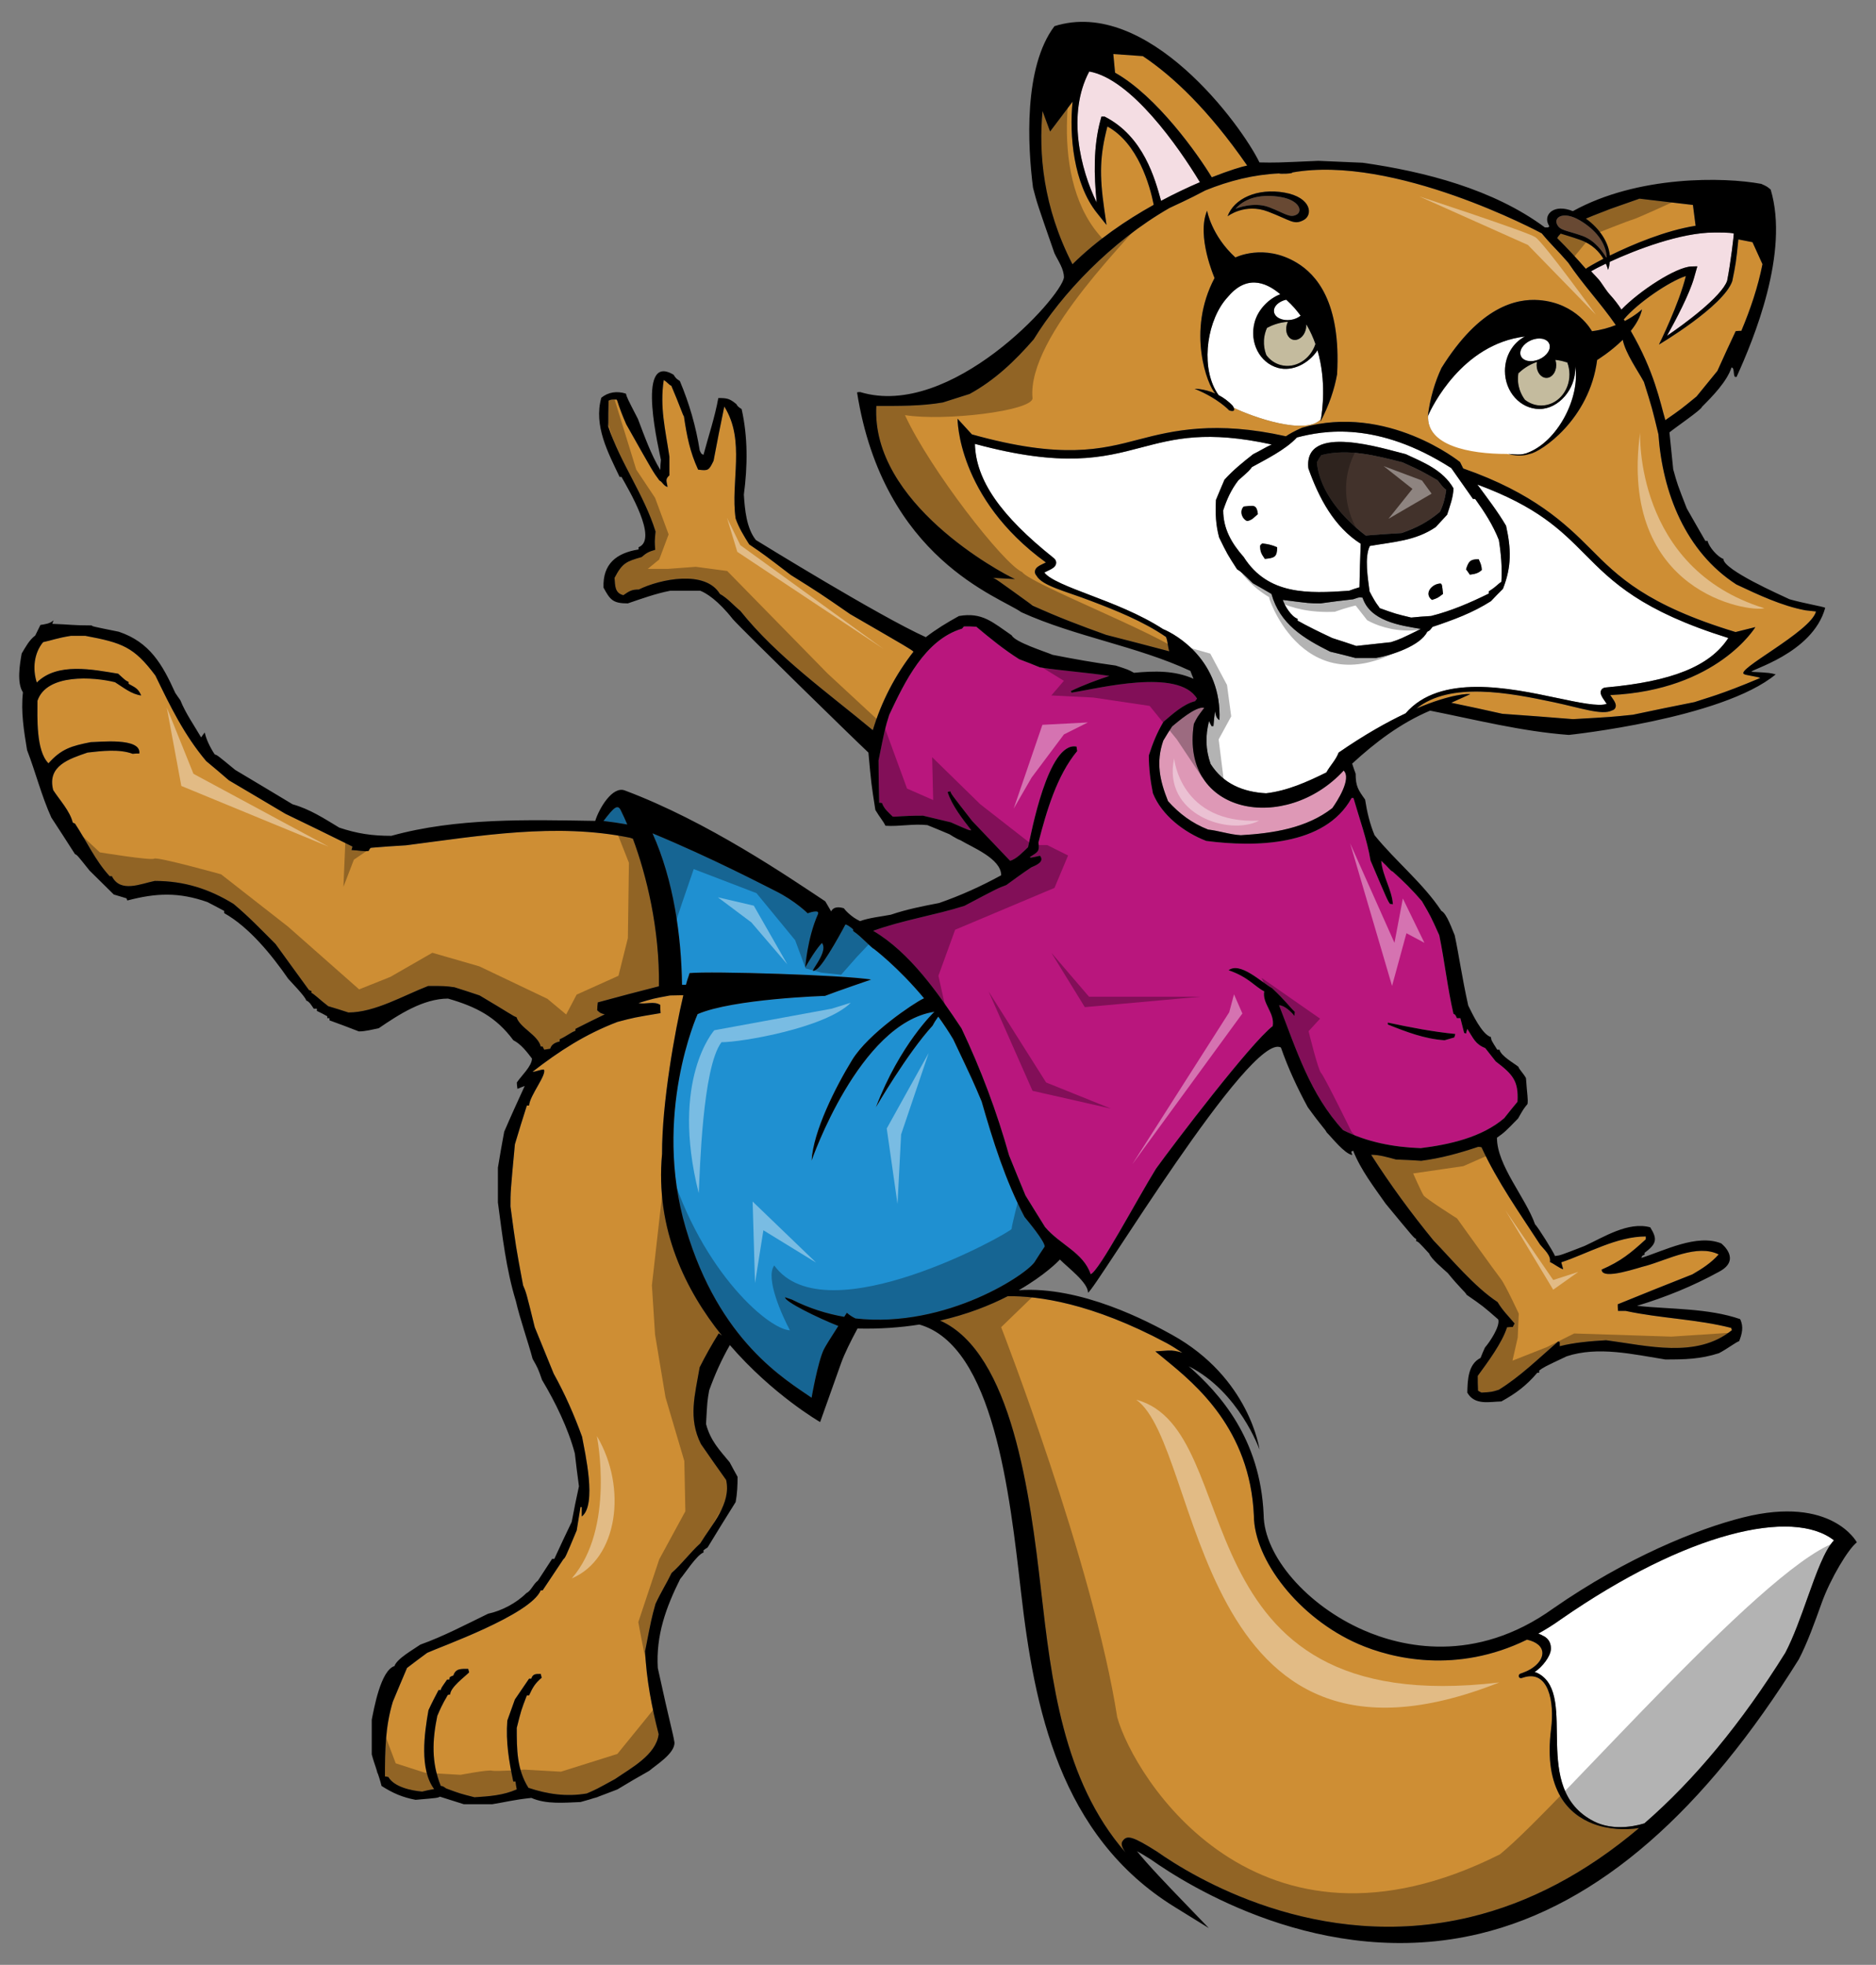 <?xml version="1.0" encoding="utf-8"?>
<!-- Generator: Adobe Illustrator 17.0.0, SVG Export Plug-In . SVG Version: 6.00 Build 0)  -->
<!DOCTYPE svg PUBLIC "-//W3C//DTD SVG 1.1//EN" "http://www.w3.org/Graphics/SVG/1.1/DTD/svg11.dtd">
<svg version="1.1" id="layer_1" xmlns="http://www.w3.org/2000/svg" xmlns:xlink="http://www.w3.org/1999/xlink" x="0px" y="0px"
	 width="191px" height="200px" viewBox="0 0 191 200" style="enable-background:new 0 0 191 200;" xml:space="preserve">
<rect x="0" y="0" width="191" height="200" fill="#808080" stroke="none"/>
<path id="color9" style="fill:#684933;" d="M163.587,26.169c-0.023,0.012-0.044,0.023-0.067,0.035
	c-0.247-0.43-1.077-1.718-2.416-2.195c-1.613-0.575-2.313-0.52-2.601-1.225c-0.284-0.704,0.717-1.316,2.356-0.347
	C162.431,23.366,163.484,24.678,163.587,26.169z M129.217,21.095c1.6,0.614,2.094,1.111,2.77,0.763
	c0.676-0.348,0.314-1.465-1.563-1.797c-1.874-0.331-3.6,0.011-4.636,1.189C125.789,21.25,127.616,20.481,129.217,21.095z"/>
<path id="fill" style="fill:#FFFFFF;" d="M155.763,46.204c1.214,0.249,1.996,0.823,1.996,0.823
	c-2.503-0.587-4.145-0.235-4.145-0.235c-0.554-0.177-0.409-0.368-0.237-0.482c-3.862,0.009-8.176-0.969-7.976-4.021
	c0.364-0.817,3.439-7.267,9.861-8.036c-1.205,0.615-2.039,1.953-2.039,3.508c0,2.138,1.576,3.871,3.518,3.871
	c1.945,0,3.679-2.026,3.637-4.164c-0.001-0.065-0.004-0.127-0.007-0.191c0.538,3.147-1.77,7.707-4.923,8.842
	c-0.018,0.007-0.036,0.016-0.055,0.022c-0.043,0.017-0.084,0.019-0.125,0.032c-0.064,0.019-0.125,0.034-0.186,0.046
	c-0.118,0.024-0.227,0.038-0.317,0.042c-0.383,0.02-0.765-0.035-1.189-0.055c0,0,0.141,0.05,0.369,0.095
	C154.347,46.379,155.031,46.445,155.763,46.204z M129.71,31.744c0.082,0.578,0.849,0.943,1.707,0.817
	c0.402-0.059,0.751-0.217,1.002-0.427c-0.396-0.542-0.844-1.067-1.383-1.553c-0.021-0.02-0.052-0.049-0.081-0.076
	C130.18,30.675,129.63,31.204,129.71,31.744z M154.847,36.236c0.232,0.535,1.067,0.687,1.862,0.339
	c0.795-0.346,1.253-1.061,1.02-1.594c-0.233-0.535-1.066-0.688-1.862-0.341C155.07,34.988,154.613,35.702,154.847,36.236z
	 M130.12,37.446c-1.875-0.51-2.941-2.596-2.38-4.658c0.358-1.317,1.486-2.421,2.612-2.836c-1.094-0.933-3.181-2.216-5.245,0.164
	c0.004-0.004,0.007-0.009,0.011-0.013c-0.024,0.023-0.044,0.051-0.066,0.075c-0.079,0.087-0.157,0.171-0.237,0.267
	c-0.068,0.081-0.134,0.164-0.198,0.249c-1.864,2.475-2.355,7.002-0.549,9.522c0.489,0.255,0.99,0.606,1.447,1.102
	c0,0,0.058,0.089,0.1,0.192c1.886,0.928,7.351,2.855,8.869,1.157c0.152-0.871,0.567-3.872-0.346-7.009
	C133.229,37.017,131.581,37.844,130.12,37.446z"/>
<path id="color8" style="fill:#1F90D1;" d="M106.364,126.885c-0.321,0.482-0.643,0.964-0.964,1.476
	c-0.596,1.202-8.991,6.89-18.305,5.843c-0.314-0.151-0.61-0.343-0.876-0.576c-0.092,0.141-0.179,0.275-0.269,0.412
	c-1.771-0.306-3.566-0.865-5.337-1.761c-0.228-0.073-0.456-0.15-0.684-0.229c-0.047,0.436,3.308,2.087,5.42,2.918
	c-0.758,1.175-1.321,2.077-1.474,2.393c-0.616,1.271-1.246,4.915-1.246,4.915c-2.626-1.829-9.408-5.704-12.813-17.263
	c-3.404-11.559,1.208-21.787,1.208-21.787c3.617-1.563,12.966-1.854,12.966-1.854c1.093-0.431,4.697-1.662,4.697-1.662
	c-2.683-0.461-16.333-0.878-18.485-0.658c-0.035,0.111-0.06,0.221-0.103,0.332c-0.069,0.175-0.158,0.469-0.262,0.855
	c-0.135,0.001-0.264,0.003-0.399,0.005c-0.07-4.938-0.844-10.619-3.008-15.423c6.113,2.539,11.241,5.235,12.519,5.87
	c2.006,0.996,3.281,2.271,3.281,2.271s1.306-0.492,1.039,0.109c-1.072,2.419-1.285,5.4-1.285,5.4
	c1.135-1.987,1.703-2.485,1.703-2.485c0.773,1.026-1.812,3.46-0.568,2.698c0.799-0.492,2.951-4.576,2.951-4.576
	c0.144-0.017,0.451,0.205,0.788,0.483c-0.002,0.042-0.009,0.08-0.01,0.123c0.024,0.03,0.042,0.064,0.065,0.095
	c0.72,0.46,1.855,1.729,2.046,1.767c0,0,2.473,1.861,5.12,5.041c-0.04,0.019-0.087,0.035-0.124,0.054
	c-0.946,0.466-5.537,3.51-7.2,6.225c-1.664,2.711-3.956,7.232-4.125,10.238c0,0,4.841-13.986,12.5-15.145
	c0,0-3.506,3.303-5.951,9.714c0,0,3.185-5.485,5.774-8.308c0.168-0.325,0.364-0.626,0.574-0.914c0.523,0.725,1.039,1.491,1.524,2.31
	c2.022,4.27,2.022,4.27,2.891,6.325c1.154,4.013,2.407,8.026,4.366,11.751C104.727,124.38,106.364,126.339,106.364,126.885z
	 M61.44,83.571c0.012,0.001,0.024,0.001,0.037,0.001c0.808,0.093,1.601,0.214,2.389,0.353c-0.213-0.501-0.421-0.957-0.618-1.354
	C62.909,81.777,62.53,82.15,61.44,83.571z"/>
<path id="color7" style="fill:#B9167D;" d="M111.04,129.697c0.83-0.243,4.763-7.691,6.658-10.743
	c1.926-2.665,9.632-12.778,11.88-14.512c0.225-1.35-1.092-2.28-0.867-3.533c-0.963-0.481-1.585-1.446-3.628-2.15
	c1.188-0.899,3.339,1.22,4.431,1.831c1.284,1.187,1.798,1.925,2.313,2.407c-0.032,0.13-0.032,0.258-0.032,0.419
	c-0.321-0.419-1.027-1.092-1.574-1.092c1.767,4.526,3.146,9.054,6.519,12.714c2.472,1.221,5.138,1.733,7.898,1.83
	c2.89-0.353,6.23-1.091,8.508-3.05c0.45-0.577,0.9-1.124,1.351-1.67c0.128-2.119-0.481-2.793-2.216-4.109
	c-0.354-0.449-0.708-0.9-1.061-1.349c-1.027-0.418-1.188-0.964-1.83-1.959c-0.063,0.16-0.096,0.321-0.128,0.481
	c-0.064-0.031-0.128-0.063-0.193-0.063c-0.128-0.515-0.256-1.027-0.385-1.509h-0.352c-0.161-0.354-0.161-0.354-0.354-0.45
	c-0.61-2.632-0.898-5.362-1.445-7.995c-0.866-1.926-0.866-1.926-1.766-3.467c-0.931-1.092-1.893-2.056-2.985-3.019
	c-0.227-0.064-0.321-0.321-1.157-1.092c0.129,1.541,1.092,2.955,1.188,4.432c-0.097-0.033-0.192-0.033-0.289-0.033
	c-0.256-0.353-0.256-0.353-1.991-4.431c-0.321-2.022-1.155-4.335-1.733-6.356h-0.192c-2.729,4.944-9.89,5.008-14.802,4.366
	c-2.248-0.868-4.527-2.601-5.427-4.848c-0.258-1.286-0.418-2.537-0.418-3.854c0.418-1.284,0.803-2.248,1.478-3.404
	c0.898-0.77,2.055-1.83,3.242-2.119c0.064-0.096,0.128-0.193,0.192-0.257c-1.895-3.146-10.05-1.027-12.779-0.61
	c-0.032-0.064-0.063-0.128-0.063-0.161c1.252-0.61,2.568-1.092,3.917-1.541c-2.313-0.353-4.72-0.514-7.063-0.867
	c-0.707-0.289-1.413-0.577-2.12-0.834c-1.572-0.995-2.953-2.12-4.366-3.307c-0.418-0.032-0.835-0.032-1.252-0.032
	c-0.064,0.064-0.129,0.128-0.193,0.225c-3.788,1.124-5.843,5.426-7.417,8.766c-0.449,1.445-0.449,1.445-1.092,4.656
	c0,1.413,0.033,2.857,0.065,4.301c0.096,0,0.192,0,0.289,0.033c0.225,0.611,0.61,0.899,1.092,1.381
	c0.449,0.032,0.867-0.096,3.083-0.096c0.931,0.224,1.862,0.45,2.825,0.674c1.895,0.835,1.895,0.835,2.087,0.803
	c-0.898-1.155-1.959-2.504-2.408-3.885c0.096-0.032,0.193-0.064,0.289-0.064c0.064,0.257,0.064,0.257,2.215,3.019
	c1.285,1.348,2.569,2.696,3.854,4.044c0.643-0.16,1.316-0.898,1.831-1.38c0.289-1.221,2.022-10.82,4.943-10.243
	c0,0.129,0.033,0.289,0.064,0.45c-2.087,2.504-3.146,6.197-3.949,9.312c0.129,0.931-0.063,0.963-0.866,1.477
	c0.031,0.096,0.031,0.096,1.027-0.128c0.513,0.642-0.482,0.994-0.9,1.187c-0.866,0.578-1.701,1.189-2.536,1.798
	c-0.866,0.321-0.866,0.321-4.271,2.119c-3.049,0.963-6.26,1.445-9.279,2.537c3.756,2.215,6.615,6.358,8.991,9.921
	c1.99,4.205,3.597,8.477,4.848,12.939c0.546,1.348,1.093,2.695,1.67,4.078c0.643,1.059,1.316,2.119,1.99,3.21
	C107.905,126.693,110.302,127.483,111.04,129.697z M141.298,104.088c2.278,0.482,4.561,0.932,6.871,1.157
	c-0.033,0.095-0.063,0.225-0.097,0.353c-0.353,0.097-0.674,0.193-0.994,0.289c-2.023-0.128-3.951-0.867-5.78-1.605
	C141.298,104.218,141.298,104.152,141.298,104.088z"/>
<path id="color6" style="fill:#C4BB9E;" d="M132.984,33.047c0.016,0.005,0.03,0.014,0.045,0.02c0.371,0.639,0.667,1.293,0.897,1.951
	c-0.52,1.585-2.064,2.54-3.545,2.137c-0.595-0.162-1.09-0.522-1.446-0.999c-0.208-0.519-0.475-1.571,0.062-2.778
	c0.472-0.254,1.22-0.567,2.131-0.618c-0.049,0.096-0.09,0.199-0.121,0.31c-0.186,0.688,0.093,1.363,0.624,1.508
	c0.532,0.144,1.113-0.297,1.301-0.984C132.982,33.406,132.999,33.22,132.984,33.047z M156.447,37.173
	c0-0.115,0.014-0.225,0.035-0.331c-0.865,0.288-1.506,0.787-1.893,1.155c-0.203,1.307,0.333,2.251,0.67,2.697
	c0.469,0.367,1.04,0.584,1.657,0.584c1.589,0,2.875-1.418,2.875-3.167c0-0.441-0.084-0.862-0.231-1.244l-0.061,0.012
	c-0.404-0.134-0.786-0.212-1.149-0.246c0.06,0.163,0.092,0.346,0.092,0.54c0,0.712-0.445,1.291-0.995,1.291
	C156.894,38.464,156.447,37.886,156.447,37.173z"/>
<path id="color5" style="fill:#F4DDE3;" d="M175.844,28.579c-0.568,1.625-4.437,4.466-6.121,5.599
	c0.863-1.548,2.281-4.223,2.756-5.909l0.33-1.161l-0.58,0.014c-1.576,0.038-5.334,2.503-7.146,4.388
	c-0.357-0.552-0.762-1.073-1.208-1.555c-0.205-0.219-0.567-0.752-0.886-1.222c-0.278-0.41-0.827-0.907-0.991-1.125
	c0.319-0.187,0.843-0.459,1.502-0.773c0.163,0.374,0.219,0.636,0.219,0.636c0.101-0.263,0.151-0.54,0.178-0.822
	c2.689-1.242,7.239-2.981,10.607-2.981c0.572,0,1.556-0.017,2.015,0.095C176.55,23.825,176.198,26.812,175.844,28.579z M110.9,7.277
	c-2.299,4.319-0.883,9.991,0.753,13.333c-0.266-2.747-0.359-5.643,0.4-8.43l0.086-0.313h0.325c3.983,2.019,5.134,6.37,5.748,8.576
	c1.406-0.75,2.751-1.384,3.953-1.897C119.965,14.9,115.147,8.025,110.9,7.277z"/>
<path id="color4" style="fill:#DE98B6;" d="M121.552,73.683c-1.43,9.278,9.327,11.187,15.251,4.752
	c0.834,0.834-0.675,3.146-1.155,3.821c-2.633,2.054-6.069,2.568-9.312,2.76c-1.124-0.063-2.215-0.449-3.338-0.577
	c-1.639-0.643-2.923-1.606-4.078-2.89c-0.836-2.088-1.253-3.95-0.481-6.165c0.289-0.481,0.577-0.963,0.898-1.444
	c0.514-0.418,2.408-2.087,3.275-1.895C121.905,72.976,121.905,72.976,121.552,73.683z"/>
<path id="color3" style="fill:#FFFFFF;" d="M158.512,71.044c-4.848-1.025-11.884-2.497-15.408,1.57
	c-1.889,0.889-4.165,2.162-6.814,3.99c-0.289,0.771-0.866,1.317-1.252,2.023c-1.959,0.963-3.95,1.862-6.133,2.12
	c-2.344-0.129-4.366-0.963-5.652-2.986c-0.513-1.477-0.545-2.826-0.159-4.367c0.064,0.161,0.159,0.321,0.256,0.513h0.192
	c0.032-0.513,0.097-1.027,0.161-1.508c0.097,0.385,0.097,0.674,0.45,0.898c0.262-6.035-4.379-8.709-5.74-9.263
	c-2.363-1.531-5.159-2.597-7.448-3.468c-2.111-0.804-4.111-1.566-4.636-2.291c0.098-0.051,0.213-0.106,0.296-0.146
	c0.461-0.218,0.859-0.406,0.903-0.794c0.023-0.195-0.062-0.385-0.231-0.521c-5.438-4.331-7.944-7.944-8.038-11.631
	c9.032,2.44,13.042,1.39,16.922,0.371c3.431-0.901,6.686-1.752,13.298-0.311c-0.646,0.292-1.255,0.681-1.89,0.988
	c-1.061,0.835-2.023,1.605-2.923,2.601c-0.288,0.674-0.577,1.348-0.866,2.054c-0.063,1.413-0.032,2.473,0.321,3.821
	c0.834,1.702,0.834,1.702,1.83,3.243c0.417,0.257,0.417,0.257,1.604,1.413c0.611,0.353,1.253,0.706,1.896,1.091
	c0.866,3.083,3.274,4.527,5.973,5.876c0.834,0.192,1.701,0.417,2.568,0.642h2.119c1.509-0.257,4.495-1.221,5.201-2.666
	c0.257-0.128,0.257-0.128,0.547-0.514c2.085-0.674,4.077-1.413,5.939-2.601c0.384-0.417,0.803-0.835,1.22-1.252
	c0.898-2.28,0.835-4.078,0.32-6.421c-0.863-1.467-1.91-2.823-2.922-4.197c6.14,2.274,8.478,4.617,10.933,7.085
	c2.816,2.833,5.724,5.759,14.616,8.535c-1.87,2.877-5.763,4.437-12.503,5.038c-0.21,0.018-0.374,0.125-0.45,0.291
	c-0.149,0.332,0.098,0.688,0.385,1.102c0.053,0.076,0.124,0.18,0.183,0.271C162.781,71.946,160.702,71.506,158.512,71.044z
	 M135.647,64.949c0.802,0.257,1.605,0.514,2.438,0.802c1.157-0.128,2.346-0.257,3.533-0.385c0.964-0.321,0.964-0.321,3.05-1.348
	c-2.151-0.354-5.17-0.803-5.939-3.179c-0.417-0.096-0.61,0.064-0.963,0.161c-1.125,0.129-2.216,0.256-3.309,0.417
	c-1.123,0-1.123,0-3.852-0.353c0.192,0.61,0.867,1.702,1.51,1.926v0.192C132.372,63.28,132.564,63.504,135.647,64.949z
	 M158.897,164.845c-0.765,0.551-1.524,1.015-2.281,1.439c0.184,0.066,0.348,0.137,0.46,0.21c0,0,0.875,0.303,0.823,1.379
	c-0.037,0.727-0.86,1.794-1.656,2.325c0.158,0.037,0.256,0.069,0.442,0.177c3.995,2.314-0.946,11.67,5.582,15.012
	c1.698,0.87,3.761,0.642,5.154,0.211c5.096-4.427,9.893-10.215,14.35-17.368c0.834-1.595,1.551-3.607,2.243-5.553
	c0.919-2.574,1.729-4.832,2.7-5.89C182.535,153.511,171.782,155.899,158.897,164.845z M127.459,47.546
	c1.291-0.718,3.446-1.769,4.579-3.016c2.702-0.701,8.175-1.708,15.719,3.117l2.21,3.142h0.225c0.964,1.349,1.8,2.633,2.409,4.174
	c0.224,1.38,0.353,2.89,0.257,4.271c-0.354,0.192-0.418,0.417-1.286,0.963v0.225c-1.894,0.931-3.818,1.766-5.875,2.28
	c-0.674,0.032-1.349,0.096-2.022,0.161c-1.605-0.386-1.605-0.386-3.211-0.963c-0.096-0.225-0.321-0.321-1.026-1.702
	c-0.161-1.285-0.548-3.468,0.031-4.624c2.376-0.417,4.656-0.514,6.712-1.927c0.384-0.417,0.77-0.835,1.153-1.252
	c0.259-0.803,0.644-1.83,0.644-2.697c-1.092-1.863-2.987-2.601-4.85-3.468c-2.15-0.513-10.434-3.243-9.92,1.445
	c1.06,2.986,2.6,5.94,5.329,7.674c-0.064,1.477-0.097,2.954-0.128,4.431c-0.354,0.097-0.706,0.225-1.06,0.353
	c-4.174,0.29-8.252,0.45-10.725-3.435c-1.22-1.381-2.086-2.857-2.086-4.752c0.385-1.156,0.803-2.086,1.541-3.051
	C127.203,47.9,127.203,47.9,127.459,47.546z M146.917,60.454c-0.097-0.931-0.097-0.931-0.225-1.059c-0.9,0-1.766,1.027-0.9,1.669
	C146.372,60.871,146.372,60.871,146.917,60.454z M149.261,57.949c0.128,0.161,0.257,0.354,0.386,0.546
	c0.481-0.064,0.866-0.128,1.221-0.481c-0.033-0.482-0.128-0.674-0.321-1.092C149.678,56.922,149.518,57.147,149.261,57.949z
	 M128.294,55.541c0,0.61,0.128,0.835,0.481,1.349c0.995-0.096,1.253-0.192,1.253-1.188c-0.515-0.225-0.932-0.321-1.51-0.385
	C128.422,55.38,128.357,55.445,128.294,55.541z M126.624,51.56c-0.449,0.45-0.192,1.252,0.353,1.477
	c0.515-0.096,0.708-0.385,1.092-0.707C127.939,51.303,127.619,51.463,126.624,51.56z"/>
<path id="color2" style="fill:#CE8E34;" d="M161.461,22.252c0.963-0.414,1.912-0.747,2.441-0.969c0.995-0.354,1.99-0.706,3.017-1.06
	l5.441,0.641l0.273,2.118c-3.036,0.474-6.464,1.915-8.732,3.033C163.776,24.692,162.91,23.296,161.461,22.252z M163.246,26.344
	c-0.4-0.674-1.108-1.481-2.347-1.922c-0.911-0.325-1.544-0.496-2.005-0.643c-0.148,0.149-0.277,0.3-0.354,0.457
	c1.084,1.082,2.049,2.123,2.915,3.124C161.644,27.217,162.295,26.835,163.246,26.344z M177.605,68.632
	c-0.032,0.065,1.597,0.287,1.597,0.384c-4.109,1.733-5.475,2.034-6.694,2.451c-2.088,0.418-4.176,0.835-6.261,1.285
	c-2.153,0.224-2.153,0.224-6.102,0.449c-2.409-0.192-4.816-0.385-7.192-0.545c-1.734-0.385-3.468-0.771-5.2-1.124
	c0.641-0.289,1.283-0.578,1.925-0.867c-0.02-0.081-1.906-0.064-5.46,1.45c3.449-2.761,9.439-1.595,13.966-0.638
	c2.742,0.58,4.938,1.359,5.924,0.841c0.16-0.037,0.286-0.131,0.352-0.268c0.155-0.33-0.092-0.686-0.379-1.097
	c-0.036-0.057-0.089-0.129-0.136-0.201c10.913-0.496,14.773-6.922,14.773-6.922l-2.02,0.504c-9.089-2.758-11.976-5.661-14.766-8.468
	c-2.546-2.558-5.828-5.696-12.961-8.182c-0.186-0.375-0.323-0.653-0.323-0.653s-7.399-5.979-16.088-3.495
	c-0.824,0.367-1.325,0.655-1.638,0.873c-7.163-1.602-11.512-0.585-14.958,0.319c-3.847,1.01-7.822,2.054-17.015-0.514l-1.46-1.596
	c0,0-0.059,8.058,8.991,14.633c-0.077,0.039-0.157,0.077-0.221,0.107c-0.459,0.217-0.854,0.405-0.895,0.794
	c-0.016,0.162,0.041,0.319,0.16,0.443c0.571,1.027,2.853,1.545,5.491,2.55c2.465,0.938,5.364,2.079,7.698,3.692
	c0.188,0.479,0.173,0.942,0.332,1.459c-2.151-0.578-4.302-1.124-6.422-1.67c-2.504-0.898-5.072-1.862-7.481-2.985
	c-3.821-2.761-3.821-2.761-4.077-2.826l2.265,0.128c-1.478-0.674-14.663-7.732-14.113-17.627c2.248,0,4.56,0.032,6.775-0.353
	c0.899-0.289,1.797-0.578,2.728-0.867c2.57-1.413,4.593-3.34,6.519-5.555c2.824-4.598,7.844-9.938,13.817-13.366
	c0.332-0.16,0.673-0.319,0.992-0.467l0.301-0.139c0.668-0.311,1.587-0.773,2.373-1.191c2.418-0.984,4.939-1.611,7.496-1.726
	c0.065,0.067,1.441,0.027,1.35-0.096c10.357-1.853,25.143,6.058,25.398,6.197c1.092,1.316,1.508,1.606,2.697,2.986
	c1.45,2.176,3.338,4.16,4.841,6.35c-0.69,0.271-1.492,0.505-2.427,0.623c0,0-1.526-2.874-5.395-3.167
	c-2.302-0.173-6.009,0.635-9.926,6.908c-0.658,1.405-1.152,3.038-1.395,4.919c0,0,0.012-0.03,0.037-0.086
	c-0.2,3.053,4.177,3.929,8.038,3.921c0.353,0.055,1.098,0.233,2.324-0.005c1.107-0.206,6.058-3.464,6.843-9.558
	c0,0,1.359-0.824,2.608-2.055c0.277,1.378,1.556,3.173,2.155,4.287c0.836,2.665,0.836,2.665,1.477,5.33
	c0.418,5.94,2.762,11.944,7.932,15.284c2.182,1.027,4.624,2.183,7.03,2.632l1.081,0.12
	C184.371,64.311,176.419,68.279,177.605,68.632z M124.978,22.023c0,0,1.77-1.386,4.126-0.481c2.354,0.902,2.61,1.381,3.607,0.868
	c0.995-0.512,0.824-2.318-1.938-2.807C128.014,19.115,125.629,20.207,124.978,22.023z M132.014,26.735
	c-3.329-1.994-6.234-0.528-6.234-0.528c-2.445-2.231-2.881-4.764-2.881-4.764c-1.111,2.589,0.758,6.855,0.758,6.855
	c-2.874,5.43-0.713,10.947,0.072,11.755c-1.135-0.498-2.103-0.48-2.103-0.48c2.381,0.965,3.519,2.2,3.519,2.2
	c0.563,0.179,0.548-0.069,0.47-0.264c1.886,0.928,7.351,2.855,8.869,1.157c-0.03,0.164-0.05,0.26-0.05,0.26
	c0.887-1.676,1.426-3.295,1.699-4.822C136.554,30.72,133.993,27.92,132.014,26.735z M46.258,100.492
	c0.835,0.257,1.702,0.546,2.569,0.835c3.147,1.862,3.372,2.088,3.757,2.216c0.353,1.091,2.183,1.797,2.472,2.985h0.193
	c0.032,0.097,0.097,0.193,0.16,0.321c0.193-0.032,0.386-0.063,0.61-0.097c0.129-0.448,0.514-0.642,0.964-0.738v-0.224
	c0.77-0.354,1.091-0.676,1.605-0.867v-0.193c0.996-0.513,1.991-0.995,2.986-1.477c-0.45-0.128-0.45-0.128-0.771-0.418
	c0-0.289,0.032-0.546,0.063-0.802c2.055-0.566,4.138-1.104,6.223-1.64c0.083-5.869-1.28-11.329-2.651-15.02
	c-0.098-0.034-0.196-0.069-0.296-0.101c-7.513-1.541-15.315-0.192-22.796,0.771c-1.22,0.064-2.44,0.161-3.628,0.257
	c-0.064,0.097-0.128,0.193-0.192,0.321c-0.579,0.064-0.963-0.065-1.734-0.097c0.032-0.128,0.064-0.257,0.097-0.353
	c-2.28-1.125-4.56-2.249-6.839-3.34c-1.926-1.156-3.853-2.279-5.747-3.403c-0.771-0.675-1.541-1.317-2.312-1.959
	c-2.247-2.665-3.66-5.587-5.169-8.701c-2.184-2.922-3.372-3.339-7.128-4.046H7.215c-1.413,0.225-1.927,0.45-2.826,0.642
	c-0.931,1.124-1.091,2.729-0.642,4.11c2.086-2.087,5.715-1.316,8.284-0.899c0.771,0.706,0.771,0.706,1.06,0.835v0.193
	c0.674,0.385,0.963,0.45,1.284,1.188c-0.995-0.128-1.798-0.803-2.665-1.349c-2.183-0.546-6.967-0.899-7.898,1.895
	c0,1.637-0.161,5.073,1.124,6.357c1.316-1.477,2.344-1.766,4.302-2.152c0.77,0,5.169-0.513,4.945,1.156c-0.225,0-0.45,0-0.675,0.032
	c-1.38-0.513-3.146-0.289-4.591-0.128c-1.862,0.642-4.142,1.349-3.5,3.821c0.643,0.995,1.702,2.119,1.991,3.307
	c0.065,0.032,0.129,0.064,0.225,0.096c1.188,1.798,2.055,3.757,3.532,5.362h0.225c0.866,1.734,2.922,0.771,4.367,0.481
	c2.986,0,5.522,0.803,8.026,2.344c1.573,1.316,2.858,2.666,4.271,4.078c1.124,1.541,2.248,3.114,3.403,4.688
	c0.064,0.033,0.161,0.064,0.257,0.097v0.192c0.257,0.097,0.899,0.738,1.702,1.35c0.674,0.191,1.348,0.416,2.055,0.641
	c2.697,0,5.619-1.733,8.124-2.697C45.295,100.364,45.295,100.364,46.258,100.492z M71.367,146.984
	c-1.317-2.632-0.61-4.976-0.128-7.802c0.604-1.209,1.249-2.348,1.947-3.463c0.1,0.092,0.215,0.159,0.324,0.239
	c-3.685-4.585-6.817-10.843-6.103-18.51c-0.025-5.147,1.317-12.559,2.166-16.148c-0.451,0.01-0.903,0.023-1.353,0.026
	c-1.733,0.32-1.733,0.32-3.21,0.771c0.739,0.159,1.573-0.225,2.215,0.191c0,0.257,0,0.546,0.032,0.836
	c-2.697,0.448-2.697,0.448-4.399,0.898c-3.275,1.252-5.908,2.953-8.637,5.072c0.354,0,0.738-0.225,1.156-0.225
	c0.321,0.515-1.445,2.634-1.509,3.661h-0.225c-0.417,1.316-0.836,2.633-1.22,3.949c-0.449,4.816-0.449,4.816-0.449,6.325
	c0.545,4.077,0.545,4.077,1.284,8.026c0.321,0.739,0.321,0.739,1.188,4.271c0.643,1.573,1.285,3.146,1.927,4.72
	c1.156,2.088,2.087,4.206,2.89,6.422c0.289,1.605,1.541,6.936-0.033,8.123v-0.963h-0.128c-0.129,0.771-0.257,1.573-0.385,2.376
	c-1.156,2.762-1.156,2.762-1.349,2.922c-0.707,1.061-1.413,2.119-2.119,3.179h-0.193c-1.06,2.504-10.242,5.748-11.559,6.358
	c-0.706,0.513-1.38,1.026-2.055,1.54c-0.481,1.124-0.963,2.279-1.445,3.437c-0.771,2.537-0.803,4.976-0.803,7.608
	c0.096,0,0.225,0.033,0.353,0.065c0.578,0.995,2.28,1.38,3.435,1.476c0.385-0.096,0.803-0.191,1.22-0.256
	c-1.509-2.023-0.995-5.684-0.578-8.028c0.321-0.705,0.674-1.38,1.028-2.055h0.225c0.032-0.191,0.032-0.191,0.642-1.06h0.225
	c0-0.095,0.032-0.192,0.064-0.256c0.097-0.064,0.225-0.127,0.353-0.16c0.224-0.739,0.802-0.675,1.508-0.675
	c0.033,0.097,0.065,0.225,0.097,0.354c-0.482,0.482-1.927,1.54-1.927,2.247c-0.096,0-0.192,0.031-0.256,0.064
	c-0.225,0.45-0.418,0.61-1.06,2.121c-0.514,2.504-0.61,4.719,0.354,7.127c0.224,0.032,0.224,0.032,0.545,0.256
	c1.381,0.514,1.381,0.514,2.89,0.9c1.509-0.098,2.921-0.193,4.302-0.803c-0.064-0.289-0.096-0.547-0.128-0.804h-0.225
	c-0.449-2.087-0.771-4.044-0.61-6.196c0.257-0.739,0.514-1.444,0.771-2.151c0.482-0.706,0.963-1.413,1.445-2.118h0.225
	c0.16-0.515,0.481-0.482,0.963-0.482c0.032,0.128,0.064,0.257,0.096,0.385c-0.674,0.579-0.899,0.963-1.284,1.799h-0.225
	c-0.578,1.508-0.578,1.508-1.028,3.308c0,2.183,0,4.205,1.188,6.1c1.926,0.644,3.852,0.932,5.939,0.577
	c0.963-0.416,0.963-0.416,2.89-1.475c1.573-1.093,4.174-2.441,4.431-4.561c-0.706-2.763-1.252-5.588-1.38-8.444
	c0.642-3.307,0.642-3.307,1.059-4.817c0.546-1.186,1.092-2.022,1.637-3.145c1.028-0.899,1.895-2.086,2.922-3.018
	c1.156-1.895,3.179-4.047,2.632-6.455C73.068,149.426,72.201,148.205,71.367,146.984z M162.178,185.63
	c-2.388-0.921-5.064-3.341-4.258-9.648c0.363-2.786-0.276-6.022-2.785-5.24c-0.066,0.021-0.136,0.045-0.209,0.065
	c-0.128,0.041-0.262-0.024-0.293-0.15c-0.037-0.123,0.043-0.258,0.172-0.305c0.067-0.024,0.136-0.047,0.199-0.067
	c1.203-0.423,2.025-1.233,2.029-2.018c-0.002-0.653-0.583-1.149-1.566-1.368c-7.174,3.512-13.748,1.934-17.172,0.441
	c-6.077-2.652-10.608-8.571-10.636-13.068c-0.389-8.792-5.942-13.357-8.93-15.81l-1.103-0.907l1.294-0.087
	c0.448-0.029,0.939,0.057,1.456,0.229c-0.514-0.337-1.044-0.69-1.627-1.001c-7.613-4.066-13.069-4.799-16.149-4.758
	c-1.827,0.938-4.123,1.854-6.888,2.482c7.331,3.273,9.173,17.825,10.278,27.445c1.055,9.197,2.224,19.382,8.585,26.68
	c-0.512-0.76-0.414-1.004-0.186-1.263c0.408-0.458,0.979-0.35,3.391,1.182c0.004,0.002,0.006,0.004,0.008,0.004
	c3.556,2.506,16.345,10.393,31.879,6.675c6.044-1.448,11.794-4.486,17.21-9.066C165.492,186.286,163.754,186.235,162.178,185.63z
	 M80.517,58.527c-2.729-2.086-2.729-2.086-4.238-3.114c-0.545-0.867-1.059-1.702-1.381-2.633c-0.545-3.756,1.028-7.93-1.155-11.398
	c-0.385,1.83-0.739,3.66-1.092,5.522c-0.481,0.996-0.546,1.027-1.573,0.899c-0.834-1.798-1.156-3.468-1.445-5.427
	c-0.096-0.064-0.417-1.091-1.284-3.114c-0.225-0.064-0.417-0.385-0.771-0.577c-0.417,2.761,0.161,5.008,0.578,7.802v1.894
	c-0.482,0.417-0.256,0.642-0.193,1.188c-0.417-0.128-0.481-0.481-0.835-0.674c-0.642-0.867-0.642-0.867-3.372-5.715
	c-0.835-1.926-0.835-2.28-0.963-2.504c-0.514-0.032-0.514-0.032-0.835,0.097c-0.032,0.867-0.032,1.734-0.032,2.632
	c1.252,3.756,3.628,6.903,4.816,10.692c-0.096,1.027-0.096,1.027-0.032,1.863c-0.642,0.192-0.867,0.288-1.381,0.738
	c-1.541,0.449-1.959,0.578-2.761,2.119c0.065,0.771,0,1.541,0.899,1.766c0.61-0.417,0.835-0.578,1.574-0.578
	c2.151-1.06,6.774-2.023,8.252,0.449c0.802,0.45,1.381,1.156,2.087,1.734c3.756,4.688,8.894,8.315,13.485,12.137
	c0.867-2.89,2.28-5.62,4.142-7.995c-0.354-0.29-0.354-0.29-6.454-3.821C83.439,60.357,83.439,60.357,80.517,58.527z M123.374,18.046
	c1.771-0.7,3.092-1.097,3.603-1.195c-3.973-5.735-7.619-9.136-10.623-11.138l-3.005-0.212l0.18,1.898
	C117.806,9.806,121.991,15.757,123.374,18.046z M171.642,28.098c-1.688,0.541-4.934,2.757-6.3,4.396l-0.017,0.02
	c0.034,0.054,0.07,0.107,0.104,0.16c1.134-0.588,1.753-1.189,1.753-1.189c-0.166,0.778-0.606,1.524-1.146,2.199
	c2.417,4.173,2.972,7.225,3.518,9.08c1.572-1.092,1.572-1.092,3.178-2.408c0.708-0.867,1.413-1.734,2.121-2.601
	c0.61-1.349,1.22-2.697,1.862-4.046c0.192-0.032,0.384-0.032,0.577-0.032c0.925-2.198,1.688-4.456,2.15-6.786l-1.017-2.239
	l-1.435-0.281c-0.236,2.338-0.26,2.459-0.623,4.25c-0.895,2.57-7.465,6.454-7.465,6.454S170.954,30.931,171.642,28.098z
	 M117.464,20.848c-0.391-1.976-1.61-6.278-4.714-7.972c-0.77,2.973-0.829,4.888-0.314,8.474l0.224,1.551l-0.978-1.224
	c-2.383-2.984-2.833-7.918-2.479-11.327l-2.29,3.035l-0.769-2.08c-0.407,4.254,0.034,9.747,3.044,15.597
	C111.712,24.409,114.675,22.4,117.464,20.848z M165.507,133.436h-0.77c-0.031-0.225-0.031-0.45-0.031-0.675
	c2.536-1.027,5.072-2.056,7.609-3.05c0.995-0.578,1.895-1.156,2.665-2.023c-2.183-1.091-5.202,0.547-7.385,1.156
	c-0.643,0.128-4.527,1.541-4.527,0.385c1.927-0.834,2.953-1.669,4.494-3.082v-0.289c-2.953,0-5.843,1.702-8.604,2.633
	c0.064,0.226,0.128,0.45,0.192,0.707c-0.417-0.129-0.866-0.515-1.348-0.739c0.128-0.674-0.611-1.283-0.996-1.765
	c-2.087-3.211-4.366-6.422-5.972-9.923c-0.128-0.031-0.256-0.031-0.355-0.031c-1.926,0.643-3.756,1.155-5.778,1.413
	c-0.866-0.064-1.734-0.097-2.568-0.129c-0.835-0.225-1.67-0.482-2.536-0.482c1.957,3.052,4.045,5.909,6.357,8.734
	c1.861,1.926,4.174,4.721,6.518,6.261c0.513,0.867,1.123,1.444,1.733,2.183c-0.064,0.098-0.129,0.226-0.191,0.354
	c-0.193,0-0.387,0-0.58,0.031c-0.512,1.606-1.957,3.532-2.984,4.945c0,0.481,0,0.994,0.03,1.509
	c0.099,0.063,0.227,0.128,0.355,0.193c1.06-0.065,1.06-0.065,1.767-0.29c2.183-1.349,4.078-3.211,6.035-4.912
	c0.032,0,0.097,0.033,0.16,0.064v0.417c1.511-0.386,3.147-0.514,4.721-0.609c4.206,0.545,9.214,1.893,12.811-1.028
	c-0.033-0.097-0.063-0.16-0.063-0.224C172.764,134.271,169.072,134.206,165.507,133.436z"/>
<path id="color1" style="fill:#42322B;" d="M139.05,54.514c-2.311-1.766-4.688-4.431-4.977-7.45
	c0.128-0.256,0.289-0.514,0.449-0.738c2.73-0.706,5.619,0.064,8.284,0.738c1.895,0.867,1.895,0.867,3.566,1.83
	c0.545,0.707,0.545,0.707,0.866,0.964c-0.097,0.77-0.289,1.54-0.643,2.247c-1.284,1.059-2.344,1.605-3.885,2.151
	C141.49,54.321,140.27,54.418,139.05,54.514z"/>
<path id="outline" d="M147.078,105.887c-2.023-0.128-3.951-0.867-5.78-1.605c0-0.063,0-0.129,0-0.193
	c2.278,0.482,4.561,0.932,6.871,1.157c-0.033,0.095-0.063,0.225-0.097,0.353C147.72,105.694,147.398,105.791,147.078,105.887z
	 M126.624,51.56c-0.449,0.45-0.192,1.252,0.353,1.477c0.515-0.096,0.708-0.385,1.092-0.707
	C127.939,51.303,127.619,51.463,126.624,51.56z M150.867,58.014c-0.033-0.482-0.128-0.674-0.321-1.092
	c-0.868,0-1.028,0.225-1.285,1.027c0.128,0.161,0.257,0.354,0.386,0.546C150.128,58.431,150.513,58.367,150.867,58.014z
	 M145.792,61.064c0.58-0.193,0.58-0.193,1.125-0.61c-0.097-0.931-0.097-0.931-0.225-1.059
	C145.792,59.395,144.927,60.422,145.792,61.064z M128.294,55.541c0,0.61,0.128,0.835,0.481,1.349
	c0.995-0.096,1.253-0.192,1.253-1.188c-0.515-0.225-0.932-0.321-1.51-0.385C128.422,55.38,128.357,55.445,128.294,55.541z
	 M121.625,39.573c0,0,0.969-0.018,2.103,0.48c-0.785-0.808-2.946-6.325-0.072-11.755c0,0-1.869-4.266-0.758-6.855
	c0,0,0.436,2.533,2.881,4.764c0,0,2.905-1.466,6.234,0.528c1.98,1.185,4.54,3.985,4.119,11.37c-0.273,1.526-0.813,3.145-1.699,4.822
	c0,0,0.02-0.097,0.05-0.26c0.152-0.871,0.567-3.872-0.346-7.009c-0.909,1.36-2.557,2.187-4.018,1.79
	c-1.875-0.51-2.941-2.596-2.38-4.658c0.358-1.317,1.486-2.421,2.612-2.836c-1.094-0.933-3.181-2.216-5.245,0.164
	c0.004-0.004,0.007-0.009,0.011-0.013c-0.024,0.023-0.044,0.051-0.066,0.075c-0.079,0.087-0.157,0.171-0.237,0.267
	c-0.068,0.081-0.134,0.164-0.198,0.249c-1.864,2.475-2.355,7.002-0.549,9.522c0.489,0.255,0.99,0.606,1.447,1.102
	c0,0,0.058,0.089,0.1,0.192c0.078,0.194,0.093,0.442-0.47,0.264C125.144,41.773,124.006,40.538,121.625,39.573z M129.71,31.744
	c0.082,0.578,0.849,0.943,1.707,0.817c0.402-0.059,0.751-0.217,1.002-0.427c-0.396-0.542-0.844-1.067-1.383-1.553
	c-0.021-0.02-0.052-0.049-0.081-0.076C130.18,30.675,129.63,31.204,129.71,31.744z M133.927,35.017
	c-0.23-0.658-0.526-1.312-0.897-1.951c-0.015-0.006-0.029-0.014-0.045-0.02c0.015,0.173-0.002,0.359-0.053,0.545
	c-0.188,0.688-0.768,1.128-1.301,0.984c-0.531-0.145-0.81-0.82-0.624-1.508c0.031-0.111,0.072-0.214,0.121-0.31
	c-0.911,0.05-1.659,0.364-2.131,0.618c-0.537,1.207-0.27,2.26-0.062,2.778c0.357,0.477,0.852,0.837,1.446,0.999
	C131.862,37.557,133.406,36.603,133.927,35.017z M124.978,22.023c0.65-1.816,3.035-2.907,5.796-2.42
	c2.762,0.489,2.933,2.295,1.938,2.807c-0.997,0.513-1.254,0.034-3.607-0.868C126.748,20.637,124.978,22.023,124.978,22.023z
	 M125.789,21.25c0,0,1.827-0.769,3.428-0.155c1.6,0.614,2.094,1.111,2.77,0.763c0.676-0.348,0.314-1.465-1.563-1.797
	C128.551,19.73,126.825,20.071,125.789,21.25z M189.049,156.994c-0.869,0.664-2.701,3.703-3.585,6.183
	c-0.71,1.979-1.439,4.024-2.32,5.719c-9.519,15.274-20.272,25.01-32.524,27.941c-15.942,3.817-29.826-5.005-33.438-7.557
	c-0.622-0.395-1.081-0.665-1.424-0.851c1.055,1.333,3.386,3.752,4.526,4.935l2.791,2.896l-3.458-2.137
	c-11.771-7.245-14.325-20.389-15.659-32.015c-1.16-10.099-2.793-25.111-10.35-27.284c-1.911,0.302-4.011,0.461-6.303,0.405
	c-0.705,1.312-1.333,2.581-1.67,3.523c-1.12,3.135-2.135,5.998-2.135,5.998s-4.812-2.761-9.19-7.834
	c-0.854,1.477-1.548,3.054-2.107,4.608c-0.192,1.092-0.192,1.092-0.321,3.436c0.481,1.734,1.349,2.601,2.408,3.886
	c0.257,0.48,0.514,0.962,0.804,1.477c0,0.867-0.033,1.701-0.194,2.568c-0.963,1.542-1.926,3.083-2.857,4.624
	c-0.16,0.096-0.289,0.193-0.417,0.288v0.227c-0.674,0.223-1.927,2.182-2.376,2.695c-1.444,2.891-2.472,5.716-2.279,9.055
	c1.285,5.908,1.509,6.423,1.702,7.609c0,1.124-1.862,2.249-2.568,2.858c-1.092,0.61-2.184,1.252-3.243,1.895
	c-2.248,0.866-2.248,0.866-3.756,1.285c-1.638,0.063-3.468,0.256-5.009-0.419c-1.831,0.193-2.569,0.419-3.982,0.643h-2.89
	c-0.835-0.257-1.637-0.514-2.44-0.771c-0.225,0.129-0.225,0.129-2.473,0.322c-1.348-0.257-2.312-0.675-3.467-1.413
	c-0.257-1.059-0.707-2.118-0.996-3.21v-3.533c0.225-1.091,0.899-5.009,2.312-5.458c0.257-0.77,1.959-1.702,2.633-2.184
	c2.344-0.835,4.656-2.055,6.903-3.146c1.38-0.289,2.89-1.092,3.885-2.088c0.514-0.256,0.674-0.898,1.188-1.283l1.445-2.216h0.225
	c0.578-1.251,1.156-2.503,1.766-3.756c0.225-1.221,0.481-2.441,0.739-3.628c-0.161-1.124-0.289-2.248-0.418-3.341
	c-0.673-2.536-1.991-5.232-3.338-7.479c-0.418-1.189-0.418-1.189-0.964-2.152c-0.417-1.604-1.284-4.045-1.702-5.876
	c-0.995-3.242-1.38-6.678-1.83-10.049v-3.532c0.192-1.221,0.417-2.44,0.642-3.661c0.674-1.572,1.381-3.114,2.087-4.655
	c-0.257,0.097-0.513,0.192-0.738,0.289c-0.033-0.225-0.065-0.448-0.065-0.643c0.45-0.674,1.542-1.669,1.542-2.44
	c-0.514-0.675-1.124-1.477-1.895-1.862c-1.766-2.376-3.756-3.403-6.646-4.239c-2.536,0-5.041,1.639-7.063,3.019
	c-0.675,0.127-1.317,0.32-2.023,0.32c-0.996-0.385-1.99-0.77-2.986-1.124v-0.224h-0.225v-0.192c-0.353-0.193-0.706-0.387-1.06-0.547
	v-0.225h-0.321c-0.192-0.289-0.449-0.738-0.77-0.835c0-0.321-1.734-2.087-1.831-2.215c-1.669-2.408-3.949-5.233-6.518-6.678v-0.225
	c-0.577-0.32-1.156-0.61-1.702-0.898c-2.921-1.028-5.233-0.932-8.156-0.161c-0.031-0.096-0.064-0.162-0.096-0.226
	c-0.45-0.128-0.867-0.256-1.284-0.385c-0.834-0.834-1.67-1.638-2.472-2.44c-1.253-1.573-1.253-1.573-1.478-1.669
	c-0.802-1.252-1.605-2.504-2.408-3.725c-0.995-2.184-1.605-4.624-2.472-6.871c-0.321-1.959-0.643-3.885-0.418-5.876
	c-0.643-0.963-0.321-2.857-0.128-3.95c0.385-0.642,0.77-1.38,1.38-1.83c0.175-0.366,0.35-0.723,0.528-1.077
	c0.468-0.073,0.977-0.127,1.34-0.475c-0.046,0.121-0.087,0.244-0.134,0.364c1.894,0.064,2.023,0.161,4.014,0.161
	c0.063,0.097,0.063,0.097,2.761,0.642c3.146,1.06,4.431,3.308,5.748,6.229c0.161,0.226,0.321,0.482,0.514,0.739
	c0.546,1.348,1.348,2.472,2.119,3.789c0.111-0.181,0.238-0.344,0.371-0.499c0.124,0.635,0.525,1.502,1.009,2.223
	c0,0.004,0,0.007,0.001,0.01c0.002,0,0.004,0.001,0.006,0.001c0.25,0.063,0.267,0.077,2.081,1.572
	c1.926,1.156,3.885,2.312,5.844,3.5c1.734,0.482,3.211,1.445,4.753,2.376c1.83,0.611,3.338,0.835,5.297,0.835
	c6.652-1.847,13.893-1.629,20.762-1.522c0.416-1.322,1.768-3.563,3.006-3.099c8.458,3.165,16.709,8.837,20.417,11.289l0.599,1.027
	c0,0,0.196-0.652,1.283-0.325c0.278,0.359,0.624,0.664,1.026,0.951c0.195,0.138,0.413,0.248,0.629,0.36
	c0.956-0.353,2.238-0.474,3.135-0.653c1.605-0.546,3.243-0.868,4.913-1.189c2.215-0.77,4.27-1.701,6.324-2.825
	c0-1.702-2.985-2.857-4.142-3.564c-0.385-0.128-1.123-0.61-1.123-0.61c-0.771-0.32-1.51-0.642-2.248-0.931
	c-1.445-0.161-2.858,0.161-4.271,0.065c-0.225-0.481-0.546-0.804-1.027-1.606c-0.417-2.664-0.417-2.664-0.707-5.843
	c-1.38-1.284-12.714-12.361-13.806-13.581c-1.509-1.926-2.729-2.665-3.308-2.89H68.22c-1.477,0.29-2.89,0.803-4.302,1.285
	c-1.509,0-1.798-0.353-2.472-1.605c-0.097-2.44,1.349-3.531,3.564-3.885v-0.225c2.055-0.802-1.06-5.94-1.734-7.16h-0.193
	c-1.155-2.44-2.665-5.202-1.862-8.059c0.707-0.578,1.605-0.707,2.504-0.417c0.128,0.449,0.128,0.449,1.22,2.568
	c0.674,1.766,1.317,3.596,2.28,5.201c0-0.353,0.032-0.706,0.064-1.027c-0.064-0.514-2.697-11.045,1.285-8.669
	c0.256,0.385,0.256,0.385,0.642,0.642c0.963,2.28,1.638,4.624,2.023,7.064c0.161,0.353,0.161,0.353,0.385,0.449
	c0.513-1.926,1.156-3.821,1.509-5.779c0.867,0,1.124,0.032,1.83,0.61c0.161,0.257,0.161,0.257,0.545,0.515
	c0.643,2.857,0.61,5.811,0.226,8.7c0.096,1.51,0.257,3.404,1.22,4.624c0.321,0.193,12.586,7.77,17.306,9.89
	c1.091-0.835,2.15-1.477,3.37-2.151c2.377-0.418,3.436,0.642,5.363,1.958c0.352,0.706,3.338,1.637,4.174,1.991
	c2.118,0.417,4.269,0.802,6.422,1.092c1.283,0.417,1.283,0.417,1.862,0.738c2.086-0.193,4.109-0.257,6.067,0.61
	c-0.128-0.289-0.225-0.546-0.321-0.803c-5.458-2.537-11.687-3.468-17.21-5.972c-2.183-1.573-14.046-5.399-16.728-22.379
	c0.097-0.032,0.193-0.032,0.321-0.032c9.208,2.792,20.433-9.603,20.742-11.655c0-0.899-0.579-1.67-0.964-2.473
	c-1.766-5.073-1.766-5.073-2.184-6.678c-0.546-4.238-0.975-12.258,2.184-16.439c9.476-2.987,19.04,10.082,20.87,13.87
	c1.638,0.032,1.638,0.032,6.005-0.161c1.477,0.066,2.985,0.129,4.495,0.193c6.325,0.899,13.324,2.697,18.559,6.583h0.321
	c0.044-0.037,0.093-0.067,0.139-0.102c-0.054-0.09-0.104-0.189-0.152-0.31c-0.378-0.923,0.618-2.017,2.542-1.243
	c6.619-3.656,15.379-3.484,19.176-2.777c0.577,0.257,0.577,0.257,0.963,0.578c1.928,6.429-1.733,15.242-3.468,19.062
	c-0.448,0.192-0.127-0.922-0.515-0.954c-0.48,1.445-1.925,2.922-3.016,4.013c0,0.257-2.825,2.184-3.308,2.601
	c0.128,1.252,0.256,2.504,0.385,3.756c0.418,1.509,0.418,1.509,1.381,3.981c0.611,1.092,1.253,2.184,1.894,3.308h0.226
	c0.128,0.61,1.027,1.637,1.606,1.83c0,1.124,5.874,3.692,6.742,4.11c1.476,0.417,3.402,0.739,3.628,0.867
	c-1.295,4.721-7.899,6.357-7.482,6.518c1.927,0.097,1.875,0.12,2.441,0.257c-5.453,4.527-21.064,6.165-21.064,6.165
	c-4.783-0.354-9.44-1.541-14.127-2.473c-3.018,1.284-5.555,3.21-7.931,5.394c0.097,0.321,0.225,0.675,0.354,1.027
	c0,1.285,0.256,1.638,0.963,2.633c0.192,1.252,0.481,2.472,0.963,3.627c2.152,2.666,4.912,4.849,6.807,7.707
	c0.546,0.257,1.092,1.895,1.35,2.472c0.418,1.927,0.738,4.271,1.38,7.161c0.418,0.834,1.382,2.921,2.313,3.21
	c0.032,0.321,0.032,0.321,0.642,1.284h0.225c0.16,0.643,1.444,1.349,1.927,1.734c0.064,0.258,0.515,0.674,0.771,1.155
	c0.127,1.83,0.225,2.056,0.16,2.634c-0.416,0.513-0.416,0.513-0.964,1.477c-1.347,1.38-1.347,1.38-2.15,1.958
	c0,2.826,2.89,6.036,3.885,8.83c0.226,0.16,1.894,2.825,2.023,3.211c0.546-0.064,0.546-0.064,3.018-1.027
	c1.959-0.899,4.432-2.505,6.679-1.896c0.739,1.188,0.675,1.671-0.578,2.602v0.192c-0.256,0.097-0.256,0.097-0.321,0.321
	c2.344-0.738,5.651-2.472,8.124-1.478c0,0,2.14,1.646-0.225,2.891c-2.697,1.477-5.395,2.569-8.348,3.468
	c3.402,0.354,7.257,0.225,10.499,1.349c0.384,0.77,0.192,1.509-0.097,2.247c-0.289,0.065-1.188,0.77-2.055,1.221
	c-1.895,0.61-3.468,0.641-5.459,0.641c-3.243-0.513-6.839-1.38-10.049-0.321c-2.313,1.093-2.313,1.093-2.794,1.445v0.226h-0.192
	c-1.125,1.315-2.151,2.087-3.66,2.921c-1.221,0.033-2.729,0.418-3.469-0.897c0.032-1.253,0.064-2.891,1.351-3.533
	c0.128-0.353,0.287-0.705,0.448-1.059c0.482-0.546,1.573-2.184,1.348-2.858c-1.541-1.349-1.541-1.349-3.209-2.504
	c-0.227-0.385-0.644-0.642-1.928-2.216c-0.418-0.385-1.702-1.444-1.895-1.99c-1.092-1.188-1.092-1.188-1.316-1.253v-0.225
	c-0.225-0.097-0.225-0.097-3.114-3.596c-1.188-1.702-2.537-3.436-3.307-5.394c-0.064,0.031-0.13,0.063-0.193,0.097
	c0.032,0.096,0.063,0.224,0.097,0.353c-0.836-0.192-1.99-1.702-2.602-2.312c-0.192-0.386-0.417-0.481-1.927-2.569
	c-1.059-1.959-1.99-3.949-2.728-6.068c-3.074-1.696-18.936,24.727-19.641,24.95c0-1.026-2.002-2.508-2.867-3.374
	c-0.121,0.158-1.522,1.592-4.183,3.125c6.353-0.448,13.261,3.24,15.589,4.532c7.932,4.389,8.919,11.684,8.919,11.684
	s-2.089-5.896-7.2-8.471c3.143,2.766,7.281,7.34,7.623,15.095c0.025,4.19,4.402,9.25,10.183,11.773
	c3.767,1.647,11.285,3.544,19.319-2.232c7.399-5.136,14.615-8.075,19.356-9.261C186.52,152.199,189.049,156.994,189.049,156.994z
	 M150.834,116.771c-0.128-0.031-0.256-0.031-0.355-0.031c-1.926,0.643-3.756,1.155-5.778,1.413
	c-0.866-0.064-1.734-0.097-2.568-0.129c-0.835-0.225-1.67-0.482-2.536-0.482c1.957,3.052,4.045,5.909,6.357,8.734
	c1.861,1.926,4.174,4.721,6.518,6.261c0.513,0.867,1.123,1.444,1.733,2.183c-0.064,0.098-0.129,0.226-0.191,0.354
	c-0.193,0-0.387,0-0.58,0.031c-0.512,1.606-1.957,3.532-2.984,4.945c0,0.481,0,0.994,0.03,1.509
	c0.099,0.063,0.227,0.128,0.355,0.193c1.06-0.065,1.06-0.065,1.767-0.29c2.183-1.349,4.078-3.211,6.035-4.912
	c0.032,0,0.097,0.033,0.16,0.064v0.417c1.511-0.386,3.147-0.514,4.721-0.609c4.206,0.545,9.214,1.893,12.811-1.028
	c-0.033-0.097-0.063-0.16-0.063-0.224c-3.501-0.899-7.192-0.964-10.758-1.734h-0.77c-0.031-0.225-0.031-0.45-0.031-0.675
	c2.536-1.027,5.072-2.056,7.609-3.05c0.995-0.578,1.895-1.156,2.665-2.023c-2.183-1.091-5.202,0.547-7.385,1.156
	c-0.643,0.128-4.527,1.541-4.527,0.385c1.927-0.834,2.953-1.669,4.494-3.082v-0.289c-2.953,0-5.843,1.702-8.604,2.633
	c0.064,0.226,0.128,0.45,0.192,0.707c-0.417-0.129-0.866-0.515-1.348-0.739c0.128-0.674-0.611-1.283-0.996-1.765
	C154.719,123.482,152.439,120.271,150.834,116.771z M121.552,73.683c0.354-0.707,0.354-0.707,1.059-1.638
	c-0.866-0.193-2.761,1.477-3.275,1.895c-0.321,0.481-0.609,0.963-0.898,1.444c-0.771,2.215-0.354,4.077,0.481,6.165
	c1.155,1.284,2.439,2.247,4.078,2.89c1.123,0.127,2.214,0.514,3.338,0.577c3.243-0.192,6.68-0.706,9.312-2.76
	c0.48-0.675,1.989-2.986,1.155-3.821C130.879,84.869,120.122,82.96,121.552,73.683z M143.104,72.614
	c3.524-4.067,10.561-2.596,15.408-1.57c2.19,0.462,4.27,0.902,5.067,0.6c-0.059-0.091-0.13-0.194-0.183-0.271
	c-0.287-0.413-0.534-0.77-0.385-1.102c0.076-0.166,0.24-0.273,0.45-0.291c6.74-0.601,10.633-2.161,12.503-5.038
	c-8.893-2.776-11.801-5.701-14.616-8.535c-2.455-2.468-4.793-4.811-10.933-7.085c1.012,1.374,2.059,2.729,2.922,4.197
	c0.515,2.344,0.578,4.142-0.32,6.421c-0.417,0.417-0.836,0.836-1.22,1.252c-1.862,1.188-3.855,1.927-5.939,2.601
	c-0.29,0.385-0.29,0.385-0.547,0.514c-0.706,1.445-3.692,2.408-5.201,2.666h-2.119c-0.867-0.225-1.734-0.45-2.568-0.642
	c-2.698-1.35-5.107-2.794-5.973-5.876c-0.643-0.385-1.284-0.738-1.896-1.091c-1.188-1.156-1.188-1.156-1.604-1.413
	c-0.996-1.541-0.996-1.541-1.83-3.243c-0.354-1.349-0.385-2.408-0.321-3.821c0.289-0.707,0.578-1.38,0.866-2.054
	c0.899-0.996,1.862-1.767,2.923-2.601c0.635-0.307,1.243-0.696,1.89-0.988c-6.612-1.441-9.867-0.59-13.298,0.311
	c-3.88,1.019-7.89,2.07-16.922-0.371c0.094,3.687,2.6,7.301,8.038,11.631c0.17,0.135,0.255,0.325,0.231,0.521
	c-0.044,0.388-0.442,0.577-0.903,0.794c-0.083,0.04-0.198,0.095-0.296,0.146c0.524,0.725,2.524,1.487,4.636,2.291
	c2.289,0.871,5.085,1.937,7.448,3.468c1.361,0.554,6.002,3.228,5.74,9.263c-0.353-0.224-0.353-0.514-0.45-0.898
	c-0.064,0.481-0.129,0.995-0.161,1.508h-0.192c-0.097-0.192-0.191-0.353-0.256-0.513c-0.386,1.541-0.354,2.89,0.159,4.367
	c1.286,2.023,3.308,2.857,5.652,2.986c2.183-0.257,4.174-1.156,6.133-2.12c0.386-0.706,0.963-1.252,1.252-2.023
	C138.938,74.776,141.215,73.503,143.104,72.614z M132.038,44.53c-1.133,1.247-3.288,2.298-4.579,3.016
	c-0.256,0.354-0.256,0.354-1.38,1.348c-0.738,0.964-1.156,1.895-1.541,3.051c0,1.895,0.866,3.371,2.086,4.752
	c2.473,3.885,6.551,3.725,10.725,3.435c0.354-0.128,0.706-0.256,1.06-0.353c0.031-1.477,0.064-2.954,0.128-4.431
	c-2.729-1.733-4.27-4.688-5.329-7.674c-0.514-4.688,7.77-1.958,9.92-1.445c1.862,0.867,3.758,1.605,4.85,3.468
	c0,0.867-0.385,1.894-0.644,2.697c-0.384,0.417-0.77,0.835-1.153,1.252c-2.056,1.413-4.336,1.509-6.712,1.927
	c-0.579,1.155-0.192,3.339-0.031,4.624c0.705,1.38,0.931,1.477,1.026,1.702c1.605,0.578,1.605,0.578,3.211,0.963
	c0.674-0.065,1.349-0.129,2.022-0.161c2.057-0.514,3.981-1.349,5.875-2.28v-0.225c0.868-0.546,0.932-0.771,1.286-0.963
	c0.096-1.381-0.033-2.89-0.257-4.271c-0.609-1.542-1.445-2.826-2.409-4.174h-0.225l-2.21-3.142
	C140.213,42.822,134.74,43.829,132.038,44.53z M132.115,62.99v0.192c0.257,0.097,0.449,0.321,3.532,1.767
	c0.802,0.257,1.605,0.514,2.438,0.802c1.157-0.128,2.346-0.257,3.533-0.385c0.964-0.321,0.964-0.321,3.05-1.348
	c-2.151-0.354-5.17-0.803-5.939-3.179c-0.417-0.096-0.61,0.064-0.963,0.161c-1.125,0.129-2.216,0.256-3.309,0.417
	c-1.123,0-1.123,0-3.852-0.353C130.798,61.674,131.473,62.766,132.115,62.99z M139.05,54.514c1.221-0.097,2.44-0.193,3.661-0.257
	c1.541-0.546,2.601-1.092,3.885-2.151c0.354-0.707,0.546-1.477,0.643-2.247c-0.321-0.257-0.321-0.257-0.866-0.964
	c-1.671-0.963-1.671-0.963-3.566-1.83c-2.665-0.674-5.554-1.444-8.284-0.738c-0.16,0.225-0.321,0.482-0.449,0.738
	C134.362,50.083,136.738,52.748,139.05,54.514z M179.441,26.89l-1.017-2.239l-1.435-0.281c-0.236,2.338-0.26,2.459-0.623,4.25
	c-0.895,2.57-7.465,6.454-7.465,6.454s2.052-4.143,2.739-6.976c-1.688,0.541-4.934,2.757-6.3,4.396l-0.017,0.02
	c0.034,0.054,0.07,0.107,0.104,0.16c1.134-0.588,1.753-1.189,1.753-1.189c-0.166,0.778-0.606,1.524-1.146,2.199
	c2.417,4.173,2.972,7.225,3.518,9.08c1.572-1.092,1.572-1.092,3.178-2.408c0.708-0.867,1.413-1.734,2.121-2.601
	c0.61-1.349,1.22-2.697,1.862-4.046c0.192-0.032,0.384-0.032,0.577-0.032C178.216,31.478,178.979,29.22,179.441,26.89z
	 M158.54,24.236c1.084,1.082,2.049,2.123,2.915,3.124c0.189-0.144,0.84-0.526,1.791-1.017c-0.4-0.674-1.108-1.481-2.347-1.922
	c-0.911-0.325-1.544-0.496-2.005-0.643C158.746,23.928,158.617,24.08,158.54,24.236z M163.499,26.836
	c-0.659,0.314-1.183,0.587-1.502,0.773c0.164,0.218,0.713,0.715,0.991,1.125c0.318,0.47,0.681,1.003,0.886,1.222
	c0.446,0.481,0.851,1.002,1.208,1.555c1.812-1.885,5.57-4.35,7.146-4.388l0.58-0.014l-0.33,1.161
	c-0.475,1.686-1.893,4.36-2.756,5.909c1.685-1.133,5.553-3.974,6.121-5.599c0.354-1.768,0.706-4.754,0.673-4.815
	c-0.459-0.112-1.442-0.095-2.015-0.095c-3.367,0-7.918,1.739-10.607,2.981c-0.026,0.282-0.077,0.559-0.178,0.822
	C163.718,27.472,163.662,27.21,163.499,26.836z M161.461,22.252c1.449,1.044,2.316,2.44,2.441,3.761
	c2.268-1.118,5.696-2.559,8.732-3.033l-0.273-2.118l-5.441-0.641c-1.026,0.354-2.021,0.707-3.017,1.06
	C163.373,21.505,162.424,21.838,161.461,22.252z M158.503,22.784c0.288,0.705,0.987,0.649,2.601,1.225
	c1.339,0.477,2.169,1.765,2.416,2.195c0.024-0.012,0.044-0.023,0.067-0.035c-0.103-1.49-1.156-2.802-2.728-3.732
	C159.22,21.468,158.219,22.08,158.503,22.784z M116.353,5.713l-3.005-0.212l0.18,1.898c4.277,2.407,8.463,8.358,9.846,10.647
	c1.771-0.7,3.092-1.097,3.603-1.195C123.004,11.116,119.357,7.715,116.353,5.713z M122.166,18.545
	C119.965,14.9,115.147,8.025,110.9,7.277c-2.299,4.319-0.883,9.991,0.753,13.333c-0.266-2.747-0.359-5.643,0.4-8.43l0.086-0.313
	h0.325c3.983,2.019,5.134,6.37,5.748,8.576C119.619,19.692,120.964,19.059,122.166,18.545z M109.189,26.901
	c2.522-2.492,5.485-4.501,8.274-6.053c-0.391-1.976-1.61-6.278-4.714-7.972c-0.77,2.973-0.829,4.888-0.314,8.474l0.224,1.551
	l-0.978-1.224c-2.383-2.984-2.833-7.918-2.479-11.327l-2.29,3.035l-0.769-2.08C105.738,15.559,106.18,21.051,109.189,26.901z
	 M119.047,66.297c-0.159-0.517-0.145-0.98-0.332-1.459c-2.334-1.613-5.233-2.754-7.698-3.692c-2.639-1.005-4.92-1.523-5.491-2.55
	c-0.119-0.125-0.176-0.281-0.16-0.443c0.04-0.389,0.436-0.577,0.895-0.794c0.063-0.03,0.144-0.067,0.221-0.107
	c-9.05-6.576-8.991-14.633-8.991-14.633l1.46,1.596c9.192,2.568,13.168,1.523,17.015,0.514c3.446-0.904,7.795-1.921,14.958-0.319
	c0.313-0.218,0.814-0.506,1.638-0.873c8.688-2.485,16.088,3.495,16.088,3.495s0.138,0.278,0.323,0.653
	c7.133,2.486,10.415,5.624,12.961,8.182c2.79,2.807,5.677,5.71,14.766,8.468l2.02-0.504c0,0-3.859,6.426-14.773,6.922
	c0.047,0.072,0.1,0.144,0.136,0.201c0.287,0.411,0.534,0.767,0.379,1.097c-0.065,0.137-0.191,0.23-0.352,0.268
	c-0.985,0.518-3.182-0.261-5.924-0.841c-4.526-0.957-10.517-2.123-13.966,0.638c3.554-1.514,5.44-1.531,5.46-1.45
	c-0.642,0.289-1.284,0.578-1.925,0.867c1.732,0.353,3.466,0.738,5.2,1.124c2.376,0.161,4.783,0.353,7.192,0.545
	c3.948-0.225,3.948-0.225,6.102-0.449c2.085-0.449,4.173-0.867,6.261-1.285c1.22-0.418,2.585-0.718,6.694-2.451
	c0-0.097-1.629-0.319-1.597-0.384c-1.187-0.353,6.766-4.321,7.283-6.389l-1.081-0.12c-2.406-0.449-4.849-1.605-7.03-2.632
	c-5.17-3.339-7.514-9.344-7.932-15.284c-0.641-2.664-0.641-2.664-1.477-5.33c-0.6-1.114-1.878-2.909-2.155-4.287
	c-1.249,1.231-2.608,2.055-2.608,2.055c-0.785,6.093-5.735,9.352-6.843,9.558c-0.731,0.242-1.416,0.176-1.819,0.096
	c-0.229-0.045-0.369-0.095-0.369-0.095c0.425,0.02,0.807,0.074,1.189,0.055c0.105-0.005,0.211-0.021,0.317-0.042
	c0.058-0.012,0.122-0.03,0.186-0.046c0.041-0.013,0.082-0.015,0.125-0.032c0.018-0.006,0.037-0.016,0.055-0.022
	c3.152-1.135,5.461-5.695,4.923-8.842c0.003,0.063,0.006,0.125,0.007,0.191c0.042,2.137-1.692,4.164-3.637,4.164
	c-1.941,0-3.518-1.733-3.518-3.871c0-1.555,0.834-2.893,2.039-3.508c-6.422,0.769-9.497,7.218-9.861,8.036
	c-0.025,0.056-0.037,0.086-0.037,0.086c0.242-1.881,0.736-3.514,1.395-4.919c3.917-6.273,7.624-7.081,9.926-6.908
	c3.868,0.293,5.395,3.167,5.395,3.167c0.935-0.117,1.736-0.352,2.427-0.623c-1.503-2.189-3.391-4.173-4.841-6.35
	c-1.189-1.38-1.605-1.67-2.697-2.986c-0.255-0.139-15.041-8.05-25.398-6.197c0.092,0.124-1.284,0.164-1.35,0.096
	c-2.557,0.115-5.078,0.742-7.496,1.726c-0.786,0.418-1.705,0.88-2.373,1.191l-0.301,0.139c-0.319,0.148-0.66,0.307-0.992,0.467
	c-5.974,3.429-10.993,8.768-13.817,13.366c-1.926,2.215-3.948,4.143-6.519,5.555c-0.931,0.288-1.829,0.578-2.728,0.867
	c-2.216,0.385-4.527,0.353-6.775,0.353c-0.55,9.895,12.635,16.953,14.113,17.627l-2.265-0.128c0.256,0.064,0.256,0.064,4.077,2.826
	c2.409,1.124,4.978,2.087,7.481,2.985C114.745,65.174,116.895,65.72,119.047,66.297z M155.866,34.64
	c-0.796,0.348-1.253,1.062-1.02,1.596c0.232,0.535,1.067,0.687,1.862,0.339c0.795-0.346,1.253-1.061,1.02-1.594
	C157.495,34.446,156.662,34.294,155.866,34.64z M154.589,37.998c-0.203,1.307,0.333,2.251,0.67,2.697
	c0.469,0.367,1.04,0.584,1.657,0.584c1.589,0,2.875-1.418,2.875-3.167c0-0.441-0.084-0.862-0.231-1.244l-0.061,0.012
	c-0.404-0.134-0.786-0.212-1.149-0.246c0.06,0.163,0.092,0.346,0.092,0.54c0,0.712-0.445,1.291-0.995,1.291
	c-0.552,0-0.999-0.578-0.999-1.291c0-0.115,0.014-0.225,0.035-0.331C155.617,37.13,154.977,37.629,154.589,37.998z M93.007,66.33
	c-0.354-0.29-0.354-0.29-6.454-3.821c-3.115-2.151-3.115-2.151-6.037-3.981c-2.729-2.086-2.729-2.086-4.238-3.114
	c-0.545-0.867-1.059-1.702-1.381-2.633c-0.545-3.756,1.028-7.93-1.155-11.398c-0.385,1.83-0.739,3.66-1.092,5.522
	c-0.481,0.996-0.546,1.027-1.573,0.899c-0.834-1.798-1.156-3.468-1.445-5.427c-0.096-0.064-0.417-1.091-1.284-3.114
	c-0.225-0.064-0.417-0.385-0.771-0.577c-0.417,2.761,0.161,5.008,0.578,7.802v1.894c-0.482,0.417-0.256,0.642-0.193,1.188
	c-0.417-0.128-0.481-0.481-0.835-0.674c-0.642-0.867-0.642-0.867-3.372-5.715c-0.835-1.926-0.835-2.28-0.963-2.504
	c-0.514-0.032-0.514-0.032-0.835,0.097c-0.032,0.867-0.032,1.734-0.032,2.632c1.252,3.756,3.628,6.903,4.816,10.692
	c-0.096,1.027-0.096,1.027-0.032,1.863c-0.642,0.192-0.867,0.288-1.381,0.738c-1.541,0.449-1.959,0.578-2.761,2.119
	c0.065,0.771,0,1.541,0.899,1.766c0.61-0.417,0.835-0.578,1.574-0.578c2.151-1.06,6.774-2.023,8.252,0.449
	c0.802,0.45,1.381,1.156,2.087,1.734c3.756,4.688,8.894,8.315,13.485,12.137C89.733,71.435,91.145,68.705,93.007,66.33z
	 M88.897,94.746c3.756,2.215,6.615,6.358,8.991,9.921c1.99,4.205,3.597,8.477,4.848,12.939c0.546,1.348,1.093,2.695,1.67,4.078
	c0.643,1.059,1.316,2.119,1.99,3.21c1.51,1.799,3.906,2.589,4.645,4.803c0.83-0.243,4.763-7.691,6.658-10.743
	c1.926-2.665,9.632-12.778,11.88-14.512c0.225-1.35-1.092-2.28-0.867-3.533c-0.963-0.481-1.585-1.446-3.628-2.15
	c1.188-0.899,3.339,1.22,4.431,1.831c1.284,1.187,1.798,1.925,2.313,2.407c-0.032,0.13-0.032,0.258-0.032,0.419
	c-0.321-0.419-1.027-1.092-1.574-1.092c1.767,4.526,3.146,9.054,6.519,12.714c2.472,1.221,5.138,1.733,7.898,1.83
	c2.89-0.353,6.23-1.091,8.508-3.05c0.45-0.577,0.9-1.124,1.351-1.67c0.128-2.119-0.481-2.793-2.216-4.109
	c-0.354-0.449-0.708-0.9-1.061-1.349c-1.027-0.418-1.188-0.964-1.83-1.959c-0.063,0.16-0.096,0.321-0.128,0.481
	c-0.064-0.031-0.128-0.063-0.193-0.063c-0.128-0.515-0.256-1.027-0.385-1.509h-0.352c-0.161-0.354-0.161-0.354-0.354-0.45
	c-0.61-2.632-0.898-5.362-1.445-7.995c-0.866-1.926-0.866-1.926-1.766-3.467c-0.931-1.092-1.893-2.056-2.985-3.019
	c-0.227-0.064-0.321-0.321-1.157-1.092c0.129,1.541,1.092,2.955,1.188,4.432c-0.097-0.033-0.192-0.033-0.289-0.033
	c-0.256-0.353-0.256-0.353-1.991-4.431c-0.321-2.022-1.155-4.335-1.733-6.356h-0.192c-2.729,4.944-9.89,5.008-14.802,4.366
	c-2.248-0.868-4.527-2.601-5.427-4.848c-0.258-1.286-0.418-2.537-0.418-3.854c0.418-1.284,0.803-2.248,1.478-3.404
	c0.898-0.77,2.055-1.83,3.242-2.119c0.064-0.096,0.128-0.193,0.192-0.257c-1.895-3.146-10.05-1.027-12.779-0.61
	c-0.032-0.064-0.063-0.128-0.063-0.161c1.252-0.61,2.568-1.092,3.917-1.541c-2.313-0.353-4.72-0.514-7.063-0.867
	c-0.707-0.289-1.413-0.577-2.12-0.834c-1.572-0.995-2.953-2.12-4.366-3.307c-0.418-0.032-0.835-0.032-1.252-0.032
	c-0.064,0.064-0.129,0.128-0.193,0.225c-3.788,1.124-5.843,5.426-7.417,8.766c-0.449,1.445-0.449,1.445-1.092,4.656
	c0,1.413,0.033,2.857,0.065,4.301c0.096,0,0.192,0,0.289,0.033c0.225,0.611,0.61,0.899,1.092,1.381
	c0.449,0.032,0.867-0.096,3.083-0.096c0.931,0.224,1.862,0.45,2.825,0.674c1.895,0.835,1.895,0.835,2.087,0.803
	c-0.898-1.155-1.959-2.504-2.408-3.885c0.096-0.032,0.193-0.064,0.289-0.064c0.064,0.257,0.064,0.257,2.215,3.019
	c1.285,1.348,2.569,2.696,3.854,4.044c0.643-0.16,1.316-0.898,1.831-1.38c0.289-1.221,2.022-10.82,4.943-10.243
	c0,0.129,0.033,0.289,0.064,0.45c-2.087,2.504-3.146,6.197-3.949,9.312c0.129,0.931-0.063,0.963-0.866,1.477
	c0.031,0.096,0.031,0.096,1.027-0.128c0.513,0.642-0.482,0.994-0.9,1.187c-0.866,0.578-1.701,1.189-2.536,1.798
	c-0.866,0.321-0.866,0.321-4.271,2.119C95.126,93.172,91.916,93.653,88.897,94.746z M61.44,83.571
	c0.012,0.001,0.024,0.001,0.037,0.001c0.808,0.093,1.601,0.214,2.389,0.353c-0.213-0.501-0.421-0.957-0.618-1.354
	C62.909,81.777,62.53,82.15,61.44,83.571z M55.056,106.528h0.193c0.032,0.097,0.097,0.193,0.16,0.321
	c0.193-0.032,0.386-0.063,0.61-0.097c0.129-0.448,0.514-0.642,0.964-0.738v-0.224c0.77-0.354,1.091-0.676,1.605-0.867v-0.193
	c0.996-0.513,1.991-0.995,2.986-1.477c-0.45-0.128-0.45-0.128-0.771-0.418c0-0.289,0.032-0.546,0.063-0.802
	c2.055-0.566,4.138-1.104,6.223-1.64c0.083-5.869-1.28-11.329-2.651-15.02c-0.098-0.034-0.196-0.069-0.296-0.101
	c-7.513-1.541-15.315-0.192-22.796,0.771c-1.22,0.064-2.44,0.161-3.628,0.257c-0.064,0.097-0.128,0.193-0.192,0.321
	c-0.579,0.064-0.963-0.065-1.734-0.097c0.032-0.128,0.064-0.257,0.097-0.353c-2.28-1.125-4.56-2.249-6.839-3.34
	c-1.926-1.156-3.853-2.279-5.747-3.403c-0.771-0.675-1.541-1.317-2.312-1.959c-2.247-2.665-3.66-5.587-5.169-8.701
	c-2.184-2.922-3.372-3.339-7.128-4.046H7.215c-1.413,0.225-1.927,0.45-2.826,0.642c-0.931,1.124-1.091,2.729-0.642,4.11
	c2.086-2.087,5.715-1.316,8.284-0.899c0.771,0.706,0.771,0.706,1.06,0.835v0.193c0.674,0.385,0.963,0.45,1.284,1.188
	c-0.995-0.128-1.798-0.803-2.665-1.349c-2.183-0.546-6.967-0.899-7.898,1.895c0,1.637-0.161,5.073,1.124,6.357
	c1.316-1.477,2.344-1.766,4.302-2.152c0.77,0,5.169-0.513,4.945,1.156c-0.225,0-0.45,0-0.675,0.032
	c-1.38-0.513-3.146-0.289-4.591-0.128c-1.862,0.642-4.142,1.349-3.5,3.821c0.643,0.995,1.702,2.119,1.991,3.307
	c0.065,0.032,0.129,0.064,0.225,0.096c1.188,1.798,2.055,3.757,3.532,5.362h0.225c0.866,1.734,2.922,0.771,4.367,0.481
	c2.986,0,5.522,0.803,8.026,2.344c1.573,1.316,2.858,2.666,4.271,4.078c1.124,1.541,2.248,3.114,3.403,4.688
	c0.064,0.033,0.161,0.064,0.257,0.097v0.192c0.257,0.097,0.899,0.738,1.702,1.35c0.674,0.191,1.348,0.416,2.055,0.641
	c2.697,0,5.619-1.733,8.124-2.697c1.702,0,1.702,0,2.665,0.128c0.835,0.257,1.702,0.546,2.569,0.835
	c3.147,1.862,3.372,2.088,3.757,2.216C52.936,104.634,54.767,105.34,55.056,106.528z M73.509,135.959
	c-3.685-4.585-6.817-10.843-6.103-18.51c-0.025-5.147,1.317-12.559,2.166-16.148c-0.451,0.01-0.903,0.023-1.353,0.026
	c-1.733,0.32-1.733,0.32-3.21,0.771c0.739,0.159,1.573-0.225,2.215,0.191c0,0.257,0,0.546,0.032,0.836
	c-2.697,0.448-2.697,0.448-4.399,0.898c-3.275,1.252-5.908,2.953-8.637,5.072c0.354,0,0.738-0.225,1.156-0.225
	c0.321,0.515-1.445,2.634-1.509,3.661h-0.225c-0.417,1.316-0.836,2.633-1.22,3.949c-0.449,4.816-0.449,4.816-0.449,6.325
	c0.545,4.077,0.545,4.077,1.284,8.026c0.321,0.739,0.321,0.739,1.188,4.271c0.643,1.573,1.285,3.146,1.927,4.72
	c1.156,2.088,2.087,4.206,2.89,6.422c0.289,1.605,1.541,6.936-0.033,8.123v-0.963h-0.128c-0.129,0.771-0.257,1.573-0.385,2.376
	c-1.156,2.762-1.156,2.762-1.349,2.922c-0.707,1.061-1.413,2.119-2.119,3.179h-0.193c-1.06,2.504-10.242,5.748-11.559,6.358
	c-0.706,0.513-1.38,1.026-2.055,1.54c-0.481,1.124-0.963,2.279-1.445,3.437c-0.771,2.537-0.803,4.976-0.803,7.608
	c0.096,0,0.225,0.033,0.353,0.065c0.578,0.995,2.28,1.38,3.435,1.476c0.385-0.096,0.803-0.191,1.22-0.256
	c-1.509-2.023-0.995-5.684-0.578-8.028c0.321-0.705,0.674-1.38,1.028-2.055h0.225c0.032-0.191,0.032-0.191,0.642-1.06h0.225
	c0-0.095,0.032-0.192,0.064-0.256c0.097-0.064,0.225-0.127,0.353-0.16c0.224-0.739,0.802-0.675,1.508-0.675
	c0.033,0.097,0.065,0.225,0.097,0.354c-0.482,0.482-1.927,1.54-1.927,2.247c-0.096,0-0.192,0.031-0.256,0.064
	c-0.225,0.45-0.418,0.61-1.06,2.121c-0.514,2.504-0.61,4.719,0.354,7.127c0.224,0.032,0.224,0.032,0.545,0.256
	c1.381,0.514,1.381,0.514,2.89,0.9c1.509-0.098,2.921-0.193,4.302-0.803c-0.064-0.289-0.096-0.547-0.128-0.804h-0.225
	c-0.449-2.087-0.771-4.044-0.61-6.196c0.257-0.739,0.514-1.444,0.771-2.151c0.482-0.706,0.963-1.413,1.445-2.118h0.225
	c0.16-0.515,0.481-0.482,0.963-0.482c0.032,0.128,0.064,0.257,0.096,0.385c-0.674,0.579-0.899,0.963-1.284,1.799h-0.225
	c-0.578,1.508-0.578,1.508-1.028,3.308c0,2.183,0,4.205,1.188,6.1c1.926,0.644,3.852,0.932,5.939,0.577
	c0.963-0.416,0.963-0.416,2.89-1.475c1.573-1.093,4.174-2.441,4.431-4.561c-0.706-2.763-1.252-5.588-1.38-8.444
	c0.642-3.307,0.642-3.307,1.059-4.817c0.546-1.186,1.092-2.022,1.637-3.145c1.028-0.899,1.895-2.086,2.922-3.018
	c1.156-1.895,3.179-4.047,2.632-6.455c-0.866-1.219-1.733-2.439-2.568-3.66c-1.317-2.632-0.61-4.976-0.128-7.802
	c0.604-1.209,1.249-2.348,1.947-3.463C73.285,135.812,73.4,135.879,73.509,135.959z M105.4,128.361
	c0.321-0.513,0.643-0.994,0.964-1.476c0-0.546-1.638-2.505-2.055-3.018c-1.959-3.725-3.212-7.738-4.366-11.751
	c-0.868-2.056-0.868-2.056-2.891-6.325c-0.485-0.818-1.001-1.585-1.524-2.31c-0.209,0.288-0.406,0.589-0.574,0.914
	c-2.588,2.822-5.774,8.308-5.774,8.308c2.445-6.411,5.951-9.714,5.951-9.714c-7.659,1.158-12.5,15.145-12.5,15.145
	c0.169-3.006,2.461-7.527,4.125-10.238c1.663-2.715,6.254-5.759,7.2-6.225c0.038-0.019,0.084-0.035,0.124-0.054
	c-2.646-3.18-5.12-5.041-5.12-5.041c-0.191-0.039-1.326-1.308-2.046-1.767c-0.023-0.03-0.041-0.065-0.065-0.095
	c0.001-0.044,0.008-0.081,0.01-0.123c-0.337-0.278-0.644-0.501-0.788-0.483c0,0-2.152,4.084-2.951,4.576
	c-1.244,0.763,1.341-1.672,0.568-2.698c0,0-0.568,0.497-1.703,2.485c0,0,0.213-2.981,1.285-5.4c0.267-0.601-1.039-0.109-1.039-0.109
	s-1.275-1.275-3.281-2.271c-1.278-0.635-6.406-3.331-12.519-5.87c2.164,4.804,2.938,10.486,3.008,15.423
	c0.134-0.002,0.263-0.004,0.399-0.005c0.104-0.386,0.193-0.68,0.262-0.855c0.043-0.111,0.067-0.221,0.103-0.332
	c2.152-0.22,15.802,0.197,18.485,0.658c0,0-3.604,1.231-4.697,1.662c0,0-9.349,0.291-12.966,1.854c0,0-4.612,10.229-1.208,21.787
	c3.405,11.559,10.187,15.434,12.813,17.263c0,0,0.63-3.645,1.246-4.915c0.153-0.315,0.716-1.218,1.474-2.393
	c-2.112-0.831-5.467-2.482-5.42-2.918c0.228,0.079,0.456,0.156,0.684,0.229c1.771,0.896,3.566,1.455,5.337,1.761
	c0.089-0.137,0.177-0.271,0.269-0.412c0.266,0.233,0.562,0.425,0.876,0.576C96.409,135.251,104.805,129.564,105.4,128.361z
	 M166.877,186.077c-1.385,0.209-3.123,0.158-4.699-0.447c-2.388-0.921-5.064-3.341-4.258-9.648c0.363-2.786-0.276-6.022-2.785-5.24
	c-0.066,0.021-0.136,0.045-0.209,0.065c-0.128,0.041-0.262-0.024-0.293-0.15c-0.037-0.123,0.043-0.258,0.172-0.305
	c0.067-0.024,0.136-0.047,0.199-0.067c1.203-0.423,2.025-1.233,2.029-2.018c-0.002-0.653-0.583-1.149-1.566-1.368
	c-7.174,3.512-13.748,1.934-17.172,0.441c-6.077-2.652-10.608-8.571-10.636-13.068c-0.389-8.792-5.942-13.357-8.93-15.81
	l-1.103-0.907l1.294-0.087c0.448-0.029,0.939,0.057,1.456,0.229c-0.514-0.337-1.044-0.69-1.627-1.001
	c-7.613-4.066-13.069-4.799-16.149-4.758c-1.827,0.938-4.123,1.854-6.888,2.482c7.331,3.273,9.173,17.825,10.278,27.445
	c1.055,9.197,2.224,19.382,8.585,26.68c-0.512-0.76-0.414-1.004-0.186-1.263c0.408-0.458,0.979-0.35,3.391,1.182
	c0.004,0.002,0.006,0.004,0.008,0.004c3.556,2.506,16.345,10.393,31.879,6.675C155.711,193.695,161.461,190.657,166.877,186.077z
	 M186.715,156.787c-4.18-3.276-14.933-0.888-27.817,8.058c-0.765,0.551-1.524,1.015-2.281,1.439c0.184,0.066,0.348,0.137,0.46,0.21
	c0,0,0.875,0.303,0.823,1.379c-0.037,0.727-0.86,1.794-1.656,2.325c0.158,0.037,0.256,0.069,0.442,0.177
	c3.995,2.314-0.946,11.67,5.582,15.012c1.698,0.87,3.761,0.642,5.154,0.211c5.096-4.427,9.893-10.215,14.35-17.368
	c0.834-1.595,1.551-3.607,2.243-5.553C184.934,160.102,185.743,157.845,186.715,156.787z"/>
<path id="shadow" style="opacity:0.3;" d="M110.233,3.718c0,0-0.023,0.07-0.071,0.171C110.186,3.831,110.211,3.77,110.233,3.718z
	 M113.002,25.01c-6.49-5.652-4.233-17.781-2.84-21.122c-0.223,0.473-0.989,1.656-2.483-0.277
	c-6.601,10.54,1.278,23.954,1.278,23.954S110.767,26.927,113.002,25.01z M99.375,58.014c9.263,6.813,21.611,9.475,21.611,9.475
	s0.045,0.013,0.103,0.028l0.429,0.93l0.951,2.283c-0.372-0.696-1.895-2.439-7.657-1.751c-1.384-0.852-1.81-0.852-1.81-0.852
	l-2.982-0.319l-4.471-0.212l2.768,1.703l-1.277,1.49l4.259,0.213l5.748,0.852l2.769,3.407l2.556,3.832l2.343,1.278l-0.64-5.11
	l1.278-2.342l-0.427-3.194l-1.704-3.194l-2.98-0.852l0.435,0.941c-3.406-2.44-15.648-7.135-16.617-8.394
	c-1.915-0.852-9.369-10.434-11.923-15.969c4.045,0.639,12.882-0.426,12.989-1.704c-0.639-6.388,10.646-17.034,11.817-18.844
	c0,0-3.301,2.981-4.791,4.152c-1.598,1.065-8.092,8.73-11.711,12.137c-4.897,3.94-10.646,2.875-11.817,2.449
	C87.983,48.22,93.838,53.755,99.375,58.014z M138.873,55.033c-3.62-5.004-0.746-9.262-0.746-9.262s-2.661-0.213-3.832,0.106
	C132.06,48.326,137.702,54.288,138.873,55.033z M129.225,60.79c-0.01,0.133,0.066,0.312,0.066,0.312s4.046,11.924,15.543,3.62
	c-2.294,1.043-8.674,3.714-14.738-3.484c1.512,0.704,3.407,1.148,5.796,1.036c1.171-0.426,2.13-0.639,2.13-0.639l1.17,1.491
	c0,0,4.792,2.981,10.115-1.065c-4.792,1.597-9.477,1.597-10.327-1.703c-0.958,0.107-8.942,2.875-14.266-5.11
	C124.714,55.246,125.711,58.721,129.225,60.79z M110.873,101.451l-3.833-4.471l3.407,5.536l11.817-1.064H110.873z M100.652,100.919
	l4.472,10.115l7.984,1.81l-6.601-2.661L100.652,100.919z M142.386,117.527l-3.726-1.065l-1.065-1.276c0,0-2.769-5.643-3.088-5.963
	c-0.319-0.319-1.276-4.259-1.276-4.259l1.171-1.277l-5.962-4.152l0.532,1.171l0.852,2.236l1.064,3.514l2.023,4.897l2.235,2.981
	c0,0,0.958,1.703,2.129,2.235c2.981,2.874,11.817,14.372,11.817,14.372l2.556,2.343l1.064,0.744v0.64c0,0-0.105,1.597-1.598,3.726
	c-2.874,4.152,1.064,4.045,1.064,4.045l1.917-0.744c0,0,3.194-2.768,5.004-4.152c2.13-0.427,15.757,0.213,15.757,0.213l1.81-2.129
	l-6.494,0.426l-9.9-0.32l-2.769,1.384l-3.514,1.385l0.532-2.342l0.107-2.449c0,0-1.385-2.98-1.812-3.513
	c-0.425-0.532-4.471-6.175-4.471-6.175s-3.194-2.022-3.406-2.342c-0.213-0.32-1.064-2.236-1.064-2.236l5.11-0.745l2.661-1.171
	l-0.426-1.811l-3.088,1.172L142.386,117.527z M166.234,22.349c0.425-0.107,4.364-1.917,4.364-1.917l-2.875-0.852
	c0,0-3.406,0.746-3.726,0.852c-0.319,0.107-3.087,1.81-3.087,1.81l1.703,1.49C162.614,23.732,165.807,22.456,166.234,22.349z
	 M161.549,24.585l-1.276-0.532l-1.812-0.532l-0.744,0.319l2.342,2.555L161.549,24.585z M41.991,102.197l1.81-1.279l2.981,0.32
	l4.152,2.13l2.129,2.128l1.916,1.704l2.556-0.853l2.981-1.596l2.448-1.384v-0.853l2.342-0.958l3.087-1.278l-0.745-6.387
	l-0.702-3.229l1.341,4.72l1.171-3.513l1.171-3.407l6.388,2.449l3.939,4.791l1.064,2.874l1.598,0.426l2.022,0.213l1.597-1.81
	l1.81-1.916l4.685,5.11l2.874,3.513l-1.064-4.79l1.703-4.685l10.114-4.258l1.384-3.3l-2.129-1.065h-1.49l-5.323-4.152l-4.897-4.79
	l0.105,4.365l-2.661-1.171l-2.342-6.388l-5.749-5.323L74.037,58.121l-3.194-0.426l-2.875,0.213h-2.023l1.171-0.958l0.958-2.555
	l-1.383-3.727l-1.916-2.874l-2.236-7.239l-0.745,0.106l-0.213,1.384l1.81,5.856l1.491,2.448l1.171,3.194l0.106,1.597L65.2,55.885
	l-1.81,1.278l-1.277,1.81l0.319,1.597l1.278,0.426c0,0,3.62-0.639,3.727-1.065c0.106-0.426,3.3-0.319,3.3-0.319l1.704,0.639
	l16.608,15.544l0.107,4.684l0.532,1.917l1.171,1.171h3.3l1.704,0.745l2.769,0.958l3.406,2.342l0.639,1.384l-4.259,2.556
	l-3.193,0.852l-5.642,1.49l-2.343,0.745l-1.704-1.277l-1.171,0.532l-1.064-1.597l-4.152-1.916l-10.859-6.068l-4.365-2.768h-1.597
	l-1.597,2.342l1.94,0.485l1.361,3.454l-0.107,7.666l-0.958,3.833l-4.258,1.916l-1.065,2.022l-1.916-1.597l-6.92-3.3l-4.791-1.384
	l-4.259,2.448l-3.194,1.278l-7.24-6.387l-6.813-5.324c0,0-6.494-1.809-6.814-1.597c-0.319,0.213-5.536-0.639-5.536-0.639
	l-3.407-3.194l1.491,3.62l3.938,3.833c0,0,1.171-0.107,1.49-0.107c0.32,0,4.898-0.639,4.898-0.639l1.916,0.426l2.875,1.81
	c0,0,6.175,5.855,8.41,9.689c1.81,1.063,2.342,0.957,2.342,0.957l3.513,1.065l0.958-1.171L41.991,102.197z M38.691,85.695
	l-3.513-0.426l-0.213,5.003l1.065-2.768L38.691,85.695z M62.858,178.53l-5.749,1.809l-3.726-0.212c0,0-2.875,0.212-3.3,0.105
	c-0.426-0.105-3.194,0.426-3.194,0.426l-3.62-0.212l-2.981-0.958l-1.49-3.939l-0.746,1.809l0.32,3.089l1.597,1.597l2.342,0.532
	l2.449-0.214l1.491,0.533l3.3,0.319l2.875-0.214l1.81-0.639l1.81,0.639h4.684c0,0,3.94-2.023,4.259-2.234
	c0.319-0.214,2.023-1.917,2.235-2.342c0.213-0.428,0.213-2.556,0.213-2.556l-0.426-2.449L62.858,178.53z M152.713,188.752
	c-24.806,12.455-37.262-7.879-38.965-13.947c-2.449-15.65-11.818-39.712-11.818-39.712l3.407-3.3l-3.07-0.341
	c1.854-1.006,3.57-2.343,4.88-4.13c0-0.853-1.064-2.236-1.064-2.236l-1.384-1.597l-0.959-1.598c0,0-0.744,2.875-0.744,3.194
	c0,0.319-18.951,10.966-24.167,3.727c-0.959,1.276,0.852,5.216,1.597,6.6c-2.342-0.105-9.581-6.6-12.563-17.779l-1.491,13.202
	l0.32,5.004l1.064,6.389l1.917,6.493l0.106,5.11l-2.662,4.896l-2.129,6.389c0,0,0.745,4.151,0.958,4.472
	c0.213,0.319,0.639-2.768,0.639-2.768l1.704-5.432l2.981-3.831l1.81-3.301l1.491-2.342l-0.532-2.022l-2.023-3.939l-0.639-5.431
	l1.916-4.258l1.065-0.319l2.342,2.448l4.259,3.088l1.703,1.703l0.852-2.449l1.81-4.258l1.064-1.917l2.449-0.106
	c0,0,2.638,0.087,6.035-0.527l-0.285,0.314l2.448,1.917l2.235,2.769l2.343,5.323l0.852,4.364c0,0,1.064,2.662,2.981,15.863
	c1.49,17.566,8.624,24.594,8.624,24.594l0.957,1.489c0,0,0-2.236,0.532-2.768c20.974,14.053,37.156,7.346,37.156,7.346l4.472-2.13
	c0,0,8.091-4.79,8.304-5.216c0.213-0.426,3.833-2.77,3.833-2.77s4.364-4.576,6.707-7.026c2.342-2.447,9.688-17.139,9.688-17.139
	s0.214-0.533,1.811-4.047C180.606,158.196,158.888,183.748,152.713,188.752z"/>
<path id="highlight" style="opacity:0.4;fill:#FFFFFF;" d="M143.803,49.762l-2.927-2.316l3.902,1.463l0.976,1.341l-4.39,2.56
	L143.803,49.762z M72.725,104.868c0,0-4.511,4.999-1.585,16.581c0.122-2.194,0.366-12.802,2.316-15.362
	c2.073,0,10.606-1.462,13.167-4.023l-1.951,0.61L72.725,104.868z M80.162,98.163l-3.414-5.974l-3.658-0.853l3.414,2.56
	L80.162,98.163z M91.378,122.547l0.366-7.071l2.804-8.29l-4.267,7.68L91.378,122.547z M76.87,130.593l0.853-5.364l5.364,3.291
	l-6.461-6.217L76.87,130.593z M141.974,95.968l-4.511-10.119l4.266,14.508l1.464-5.365l1.829,0.976l-2.195-4.511L141.974,95.968z
	 M125.148,103.04l-9.875,15.483l11.217-15.361l-0.854-1.95L125.148,103.04z M119.541,77.193c-1.22,5.73,5.607,7.925,8.655,6.34
	C120.15,83.899,119.541,77.193,119.541,77.193z M103.203,82.314l1.829-3.17l3.291-4.389l2.439-1.22l-4.633,0.244L103.203,82.314z
	 M115.679,142.472c11.57,3.103,3.668,32.734,36.968,28.783C121.323,183.672,122.451,147.269,115.679,142.472z M153.28,123.211
	l4.855,7.079l2.553-0.823l-2.553,1.811L153.28,123.211z M16.98,72.016l2.716,6.749l13.746,7.408L18.461,80L16.98,72.016z
	 M60.768,146.175c0,0,1.893,9.382-2.552,14.485C62.907,158.685,63.895,151.443,60.768,146.175z M74.018,52.715l1.358,2.778
	l14.568,10.556l-14.877-9.877L74.018,52.715z M166.984,44.011c0,0-0.617,13.828,12.654,17.902
	C178.096,62.345,164.762,60.37,166.984,44.011z M144.514,19.998c0,0,10.927,3.58,11.791,4.136c0.864,0.556,6.174,7.901,6.174,7.901
	l-6.914-7.099L144.514,19.998z"/>
</svg>

